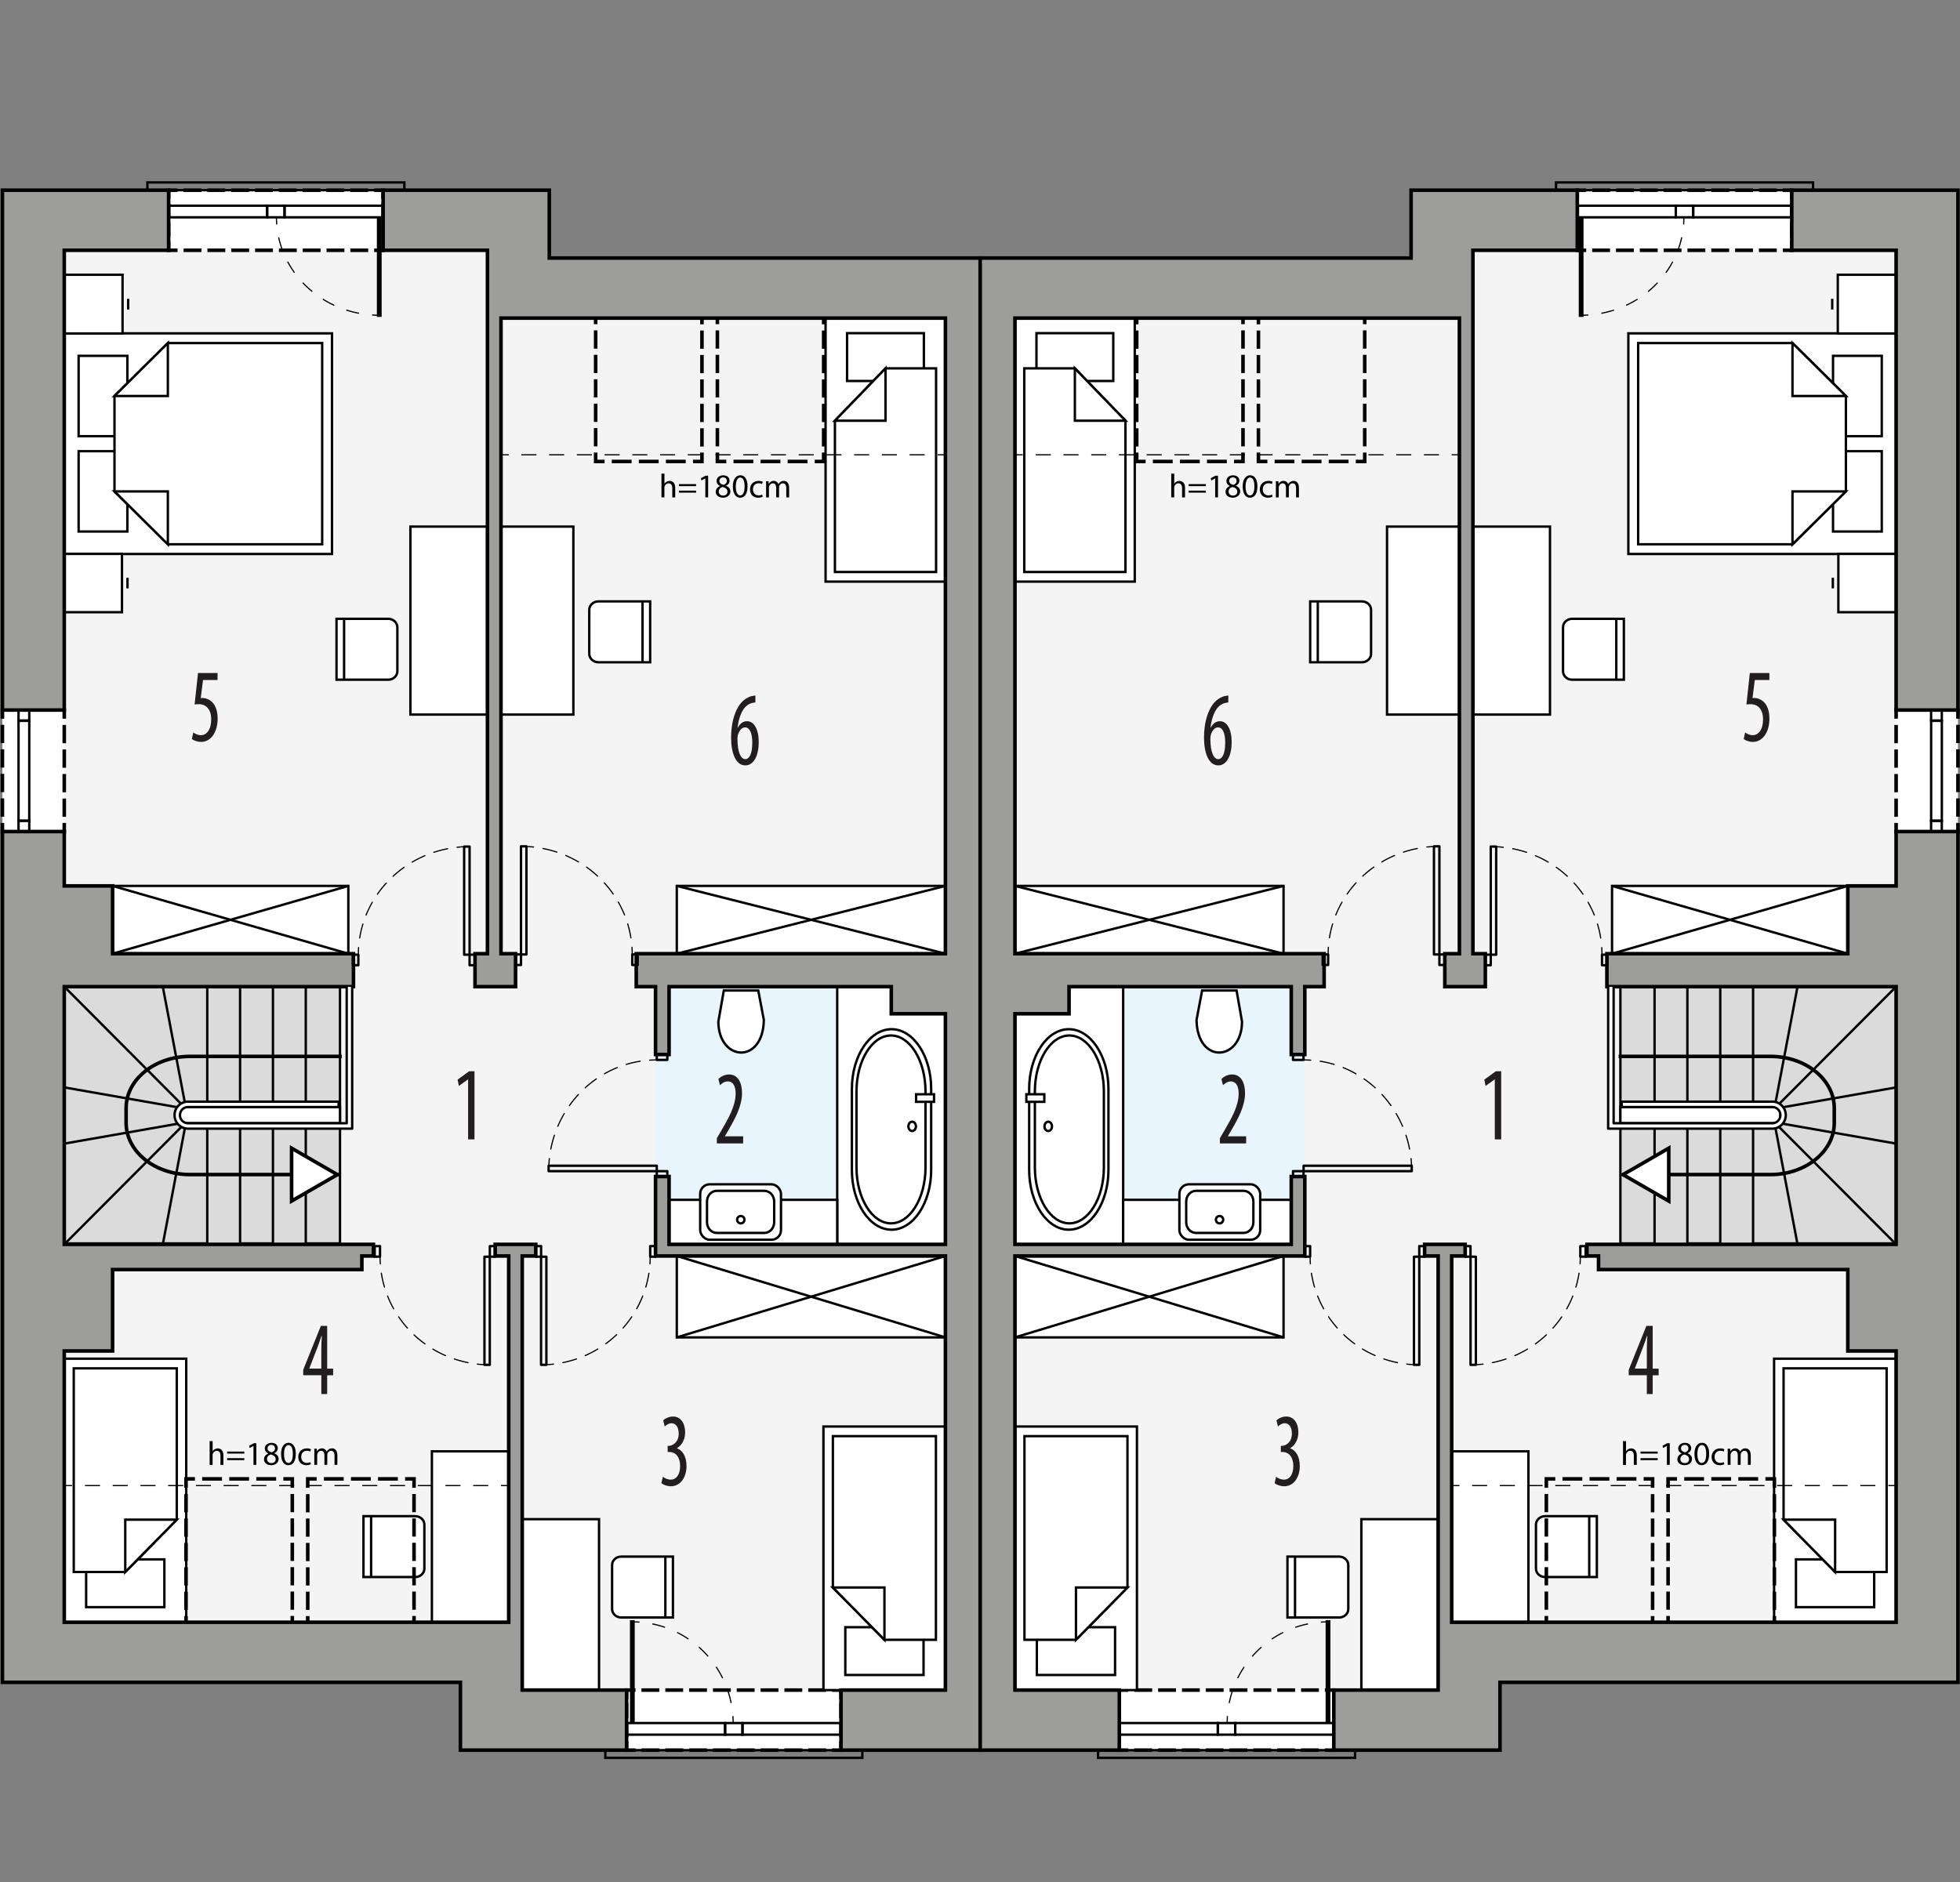 <?xml version="1.0" encoding="UTF-8"?><svg id="a" xmlns="http://www.w3.org/2000/svg" viewBox="0 0 411.38 395.15"><rect x="0" y="0" width="411.38" height="395.15" fill="#808080" stroke="none"/><polygon points="205.71 367.39 96.61 367.39 96.61 353.16 1.49 353.16 1.49 39.91 115.27 39.91 115.27 54.15 205.71 54.15 205.71 367.39" style="fill:#f4f4f4; stroke:#000; stroke-linecap:square; stroke-miterlimit:10; stroke-width:.5px;"/><rect x="35.39" y="39.93" width="45.02" height="12.61" style="fill:#fff; stroke-width:0px;"/><polyline points="80.41 51.04 80.41 52.54 78.91 52.54" style="fill:none; stroke:#000; stroke-linecap:square; stroke-miterlimit:10; stroke-width:.75px;"/><line x1="76.91" y1="52.54" x2="37.89" y2="52.54" style="fill:none; stroke:#000; stroke-dasharray:0 0 3 2; stroke-linecap:square; stroke-miterlimit:10; stroke-width:.75px;"/><polyline points="36.89 52.54 35.39 52.54 35.39 51.04" style="fill:none; stroke:#000; stroke-linecap:square; stroke-miterlimit:10; stroke-width:.75px;"/><line x1="35.39" y1="49.44" x2="35.39" y2="42.23" style="fill:none; stroke:#000; stroke-dasharray:0 0 2.4 1.6; stroke-linecap:square; stroke-miterlimit:10; stroke-width:.75px;"/><polyline points="35.39 41.43 35.39 39.93 36.89 39.93" style="fill:none; stroke:#000; stroke-linecap:square; stroke-miterlimit:10; stroke-width:.75px;"/><line x1="38.89" y1="39.93" x2="77.91" y2="39.93" style="fill:none; stroke:#000; stroke-dasharray:0 0 3 2; stroke-linecap:square; stroke-miterlimit:10; stroke-width:.75px;"/><polyline points="78.91 39.93 80.41 39.93 80.41 41.43" style="fill:none; stroke:#000; stroke-linecap:square; stroke-miterlimit:10; stroke-width:.75px;"/><line x1="80.41" y1="43.03" x2="80.41" y2="50.24" style="fill:none; stroke:#000; stroke-dasharray:0 0 2.4 1.6; stroke-linecap:square; stroke-miterlimit:10; stroke-width:.75px;"/><rect x=".51" y="149" width="12.98" height="25.63" style="fill:#fff; stroke-width:0px;"/><polyline points="13.49 173.13 13.49 174.63 11.99 174.63" style="fill:none; stroke:#000; stroke-linecap:square; stroke-miterlimit:10; stroke-width:.75px;"/><line x1="10.33" y1="174.63" x2="2.84" y2="174.63" style="fill:none; stroke:#000; stroke-dasharray:0 0 2.5 1.66; stroke-linecap:square; stroke-miterlimit:10; stroke-width:.75px;"/><polyline points="2.01 174.63 .51 174.63 .51 173.13" style="fill:none; stroke:#000; stroke-linecap:square; stroke-miterlimit:10; stroke-width:.75px;"/><line x1=".51" y1="171.07" x2=".51" y2="151.53" style="fill:none; stroke:#000; stroke-dasharray:0 0 3.09 2.06; stroke-linecap:square; stroke-miterlimit:10; stroke-width:.75px;"/><polyline points=".51 150.5 .51 149 2.01 149" style="fill:none; stroke:#000; stroke-linecap:square; stroke-miterlimit:10; stroke-width:.75px;"/><line x1="3.67" y1="149" x2="11.16" y2="149" style="fill:none; stroke:#000; stroke-dasharray:0 0 2.5 1.66; stroke-linecap:square; stroke-miterlimit:10; stroke-width:.75px;"/><polyline points="11.99 149 13.49 149 13.49 150.5" style="fill:none; stroke:#000; stroke-linecap:square; stroke-miterlimit:10; stroke-width:.75px;"/><line x1="13.49" y1="152.56" x2="13.49" y2="172.1" style="fill:none; stroke:#000; stroke-dasharray:0 0 3.09 2.06; stroke-linecap:square; stroke-miterlimit:10; stroke-width:.75px;"/><rect x="131.51" y="354.8" width="45.02" height="12.61" style="fill:#fff; stroke-width:0px;"/><polyline points="176.52 365.91 176.52 367.41 175.02 367.41" style="fill:none; stroke:#000; stroke-linecap:square; stroke-miterlimit:10; stroke-width:.75px;"/><line x1="173.02" y1="367.41" x2="134.01" y2="367.41" style="fill:none; stroke:#000; stroke-dasharray:0 0 3 2; stroke-linecap:square; stroke-miterlimit:10; stroke-width:.75px;"/><polyline points="133.01 367.41 131.51 367.41 131.51 365.91" style="fill:none; stroke:#000; stroke-linecap:square; stroke-miterlimit:10; stroke-width:.75px;"/><line x1="131.51" y1="364.31" x2="131.51" y2="357.1" style="fill:none; stroke:#000; stroke-dasharray:0 0 2.4 1.6; stroke-linecap:square; stroke-miterlimit:10; stroke-width:.75px;"/><polyline points="131.51 356.3 131.51 354.8 133.01 354.8" style="fill:none; stroke:#000; stroke-linecap:square; stroke-miterlimit:10; stroke-width:.75px;"/><line x1="135.01" y1="354.8" x2="174.02" y2="354.8" style="fill:none; stroke:#000; stroke-dasharray:0 0 3 2; stroke-linecap:square; stroke-miterlimit:10; stroke-width:.75px;"/><polyline points="175.02 354.8 176.52 354.8 176.52 356.3" style="fill:none; stroke:#000; stroke-linecap:square; stroke-miterlimit:10; stroke-width:.75px;"/><line x1="176.52" y1="357.9" x2="176.52" y2="365.11" style="fill:none; stroke:#000; stroke-dasharray:0 0 2.4 1.6; stroke-linecap:square; stroke-miterlimit:10; stroke-width:.75px;"/><rect x="35.39" y="43.18" width="20.68" height="2.44" style="fill:none; stroke:#000; stroke-linecap:square; stroke-miterlimit:10; stroke-width:.5px;"/><rect x="59.72" y="43.18" width="20.68" height="2.44" style="fill:none; stroke:#000; stroke-linecap:square; stroke-miterlimit:10; stroke-width:.5px;"/><rect x="3.89" y="151.33" width="2.25" height="20.98" style="fill:none; stroke:#000; stroke-linecap:square; stroke-miterlimit:10; stroke-width:.5px;"/><rect x="3.89" y="172.3" width="2.25" height="2.25" style="fill:none; stroke:#000; stroke-linecap:square; stroke-miterlimit:10; stroke-width:.5px;"/><rect x="3.89" y="149" width="2.25" height="2.25" style="fill:none; stroke:#000; stroke-linecap:square; stroke-miterlimit:10; stroke-width:.5px;"/><rect x="131.51" y="361.72" width="20.68" height="2.44" style="fill:none; stroke:#000; stroke-linecap:square; stroke-miterlimit:10; stroke-width:.5px;"/><rect x="155.84" y="361.72" width="20.68" height="2.44" style="fill:none; stroke:#000; stroke-linecap:square; stroke-miterlimit:10; stroke-width:.5px;"/><rect x="30.93" y="38.3" width="53.94" height="1.63" style="fill:none; stroke:#000; stroke-linecap:square; stroke-miterlimit:10; stroke-width:.5px;"/><rect x="127.05" y="367.41" width="53.94" height="1.62" style="fill:none; stroke:#000; stroke-linecap:square; stroke-miterlimit:10; stroke-width:.5px;"/><rect x="13.25" y="207.13" width="58.11" height="53.9" style="fill:#dbdbdb; stroke:#000; stroke-linecap:square; stroke-miterlimit:10; stroke-width:.5px;"/><rect x="57.29" y="207.13" width="6.89" height="25.63" style="fill:#dbdbdb; stroke:#000; stroke-linecap:square; stroke-miterlimit:10; stroke-width:.5px;"/><rect x="43.5" y="207.13" width="6.89" height="25.63" style="fill:#dbdbdb; stroke:#000; stroke-linecap:square; stroke-miterlimit:10; stroke-width:.5px;"/><rect x="43.5" y="235.6" width="6.89" height="25.63" style="fill:#dbdbdb; stroke:#000; stroke-linecap:square; stroke-miterlimit:10; stroke-width:.5px;"/><rect x="57.29" y="235.6" width="6.89" height="25.63" style="fill:#dbdbdb; stroke:#000; stroke-linecap:square; stroke-miterlimit:10; stroke-width:.5px;"/><line x1="39.04" y1="235.6" x2="34.17" y2="261.23" style="fill:none; stroke:#000; stroke-linecap:square; stroke-miterlimit:10; stroke-width:.5px;"/><line x1="13.49" y1="261.23" x2="39.04" y2="235.6" style="fill:none; stroke:#000; stroke-linecap:square; stroke-miterlimit:10; stroke-width:.5px;"/><line x1="13.49" y1="240.08" x2="39.04" y2="235.6" style="fill:none; stroke:#000; stroke-linecap:square; stroke-miterlimit:10; stroke-width:.5px;"/><line x1="13.49" y1="228.28" x2="39.04" y2="232.76" style="fill:none; stroke:#000; stroke-linecap:square; stroke-miterlimit:10; stroke-width:.5px;"/><line x1="13.49" y1="207.13" x2="39.04" y2="232.76" style="fill:none; stroke:#000; stroke-linecap:square; stroke-miterlimit:10; stroke-width:.5px;"/><line x1="34.17" y1="207.13" x2="39.04" y2="232.76" style="fill:none; stroke:#000; stroke-linecap:square; stroke-miterlimit:10; stroke-width:.5px;"/><path d="M71.36,221.77h-31.49c-7.4,0-13.4,4.86-13.4,10.84v3.13c0,5.99,6,10.84,13.4,10.84h30.8" style="fill:none; stroke:#000; stroke-linecap:square; stroke-miterlimit:10; stroke-width:.75px;"/><polygon points="70.81 246.59 66.01 249.36 61.2 252.14 61.2 246.59 61.2 241.04 66.01 243.82 70.81 246.59" style="fill:#fff; stroke:#000; stroke-linecap:square; stroke-miterlimit:10; stroke-width:.75px;"/><rect x="37.77" y="232.4" width="33.59" height="3.4" style="fill:#fff; stroke:#000; stroke-linecap:square; stroke-miterlimit:10; stroke-width:.5px;"/><rect x="137.59" y="207.13" width="60.84" height="54.11" style="fill:#e8f5fc; stroke-width:0px;"/><line x1="79.6" y1="45.61" x2="79.6" y2="66.53" style="fill:none; stroke:#000; stroke-miterlimit:22.93;"/><path d="M58.02,45.62c0,.5.02,1,.06,1.5" style="fill:none; stroke:#000; stroke-miterlimit:22.93; stroke-width:.25px;"/><path d="M58.48,49.82c1.85,8.47,9.16,15.02,18.25,16.17" style="fill:none; stroke:#000; stroke-dasharray:0 0 2.73 2.73; stroke-miterlimit:22.93; stroke-width:.25px;"/><path d="M78.1,66.13c.5.03,1,.05,1.5.05" style="fill:none; stroke:#000; stroke-miterlimit:22.93; stroke-width:.25px;"/><line x1="132.72" y1="361.76" x2="132.72" y2="340.12" style="fill:none; stroke:#000; stroke-miterlimit:22.93;"/><path d="M153.88,361.75c0-.5-.02-1-.05-1.5" style="fill:none; stroke:#000; stroke-miterlimit:22.93; stroke-width:.25px;"/><path d="M153.46,357.52c-1.77-8.8-8.93-15.62-17.87-16.84" style="fill:none; stroke:#000; stroke-dasharray:0 0 2.76 2.76; stroke-miterlimit:22.93; stroke-width:.25px;"/><path d="M134.22,340.53c-.5-.03-1-.05-1.5-.05" style="fill:none; stroke:#000; stroke-miterlimit:22.93; stroke-width:.25px;"/><rect x="23.63" y="185.98" width="49.48" height="14.24" style="fill:#fff; stroke:#000; stroke-miterlimit:22.93; stroke-width:.5px;"/><line x1="23.63" y1="185.98" x2="73.11" y2="200.21" style="fill:#fff; stroke:#000; stroke-miterlimit:22.93; stroke-width:.5px;"/><line x1="73.11" y1="185.98" x2="23.63" y2="200.21" style="fill:#fff; stroke:#000; stroke-miterlimit:22.93; stroke-width:.5px;"/><rect x="142.05" y="185.98" width="56.37" height="14.24" style="fill:#fff; stroke:#000; stroke-miterlimit:22.93; stroke-width:.5px;"/><line x1="142.05" y1="185.98" x2="198.43" y2="200.21" style="fill:#fff; stroke:#000; stroke-miterlimit:22.93; stroke-width:.5px;"/><line x1="198.43" y1="185.98" x2="142.05" y2="200.21" style="fill:#fff; stroke:#000; stroke-miterlimit:22.93; stroke-width:.5px;"/><rect x="142.05" y="263.67" width="56.37" height="17.09" style="fill:#fff; stroke:#000; stroke-miterlimit:22.93; stroke-width:.5px;"/><line x1="142.05" y1="263.67" x2="198.43" y2="280.76" style="fill:#fff; stroke:#000; stroke-miterlimit:22.93; stroke-width:.5px;"/><line x1="198.43" y1="263.67" x2="142.05" y2="280.76" style="fill:#fff; stroke:#000; stroke-miterlimit:22.93; stroke-width:.5px;"/><rect x="13.49" y="285.23" width="25.6" height="55.33" style="fill:#fff; stroke:#000; stroke-miterlimit:22.93; stroke-width:.5px;"/><rect x="18.08" y="327.36" width="16.42" height="10.03" style="fill:#fff; stroke:#000; stroke-miterlimit:22.93; stroke-width:.5px;"/><polygon points="37.1 319.02 26.29 330.01 15.48 330.01 15.48 287.26 37.1 287.26 37.1 319.02" style="fill:#fff; fill-rule:evenodd; stroke:#000; stroke-miterlimit:22.93; stroke-width:.5px;"/><polygon points="37.11 319.02 26.29 319.02 26.29 330.01 37.11 319.02" style="fill:#fff; fill-rule:evenodd; stroke:#000; stroke-miterlimit:22.93; stroke-width:.5px;"/><rect x="172.83" y="299.47" width="25.6" height="55.33" style="fill:#fff; stroke:#000; stroke-miterlimit:22.93; stroke-width:.5px;"/><rect x="177.42" y="341.6" width="16.42" height="10.03" style="fill:#fff; stroke:#000; stroke-miterlimit:22.93; stroke-width:.5px;"/><polygon points="174.81 333.26 185.63 344.24 196.44 344.24 196.44 301.49 174.81 301.49 174.81 333.26" style="fill:#fff; fill-rule:evenodd; stroke:#000; stroke-miterlimit:22.93; stroke-width:.5px;"/><polygon points="174.81 333.26 185.63 333.26 185.63 344.24 174.81 333.26" style="fill:#fff; fill-rule:evenodd; stroke:#000; stroke-miterlimit:22.93; stroke-width:.5px;"/><rect x="173.28" y="66.78" width="25.14" height="55.32" style="fill:#fff; stroke:#000; stroke-miterlimit:22.93; stroke-width:.5px;"/><rect x="177.79" y="69.94" width="16.12" height="10.04" style="fill:#fff; stroke:#000; stroke-miterlimit:22.93; stroke-width:.5px;"/><polygon points="175.24 88.32 185.86 77.33 196.47 77.33 196.47 120.08 175.24 120.08 175.24 88.32" style="fill:#fff; fill-rule:evenodd; stroke:#000; stroke-miterlimit:22.93; stroke-width:.5px;"/><polygon points="175.23 88.32 185.86 88.32 185.86 77.33 175.23 88.32" style="fill:#fff; fill-rule:evenodd; stroke:#000; stroke-miterlimit:22.93; stroke-width:.5px;"/><path d="M123.68,137.26v-9.24c0-.97.86-1.77,1.92-1.77h10.86v12.78h-10.86c-1.05,0-1.92-.8-1.92-1.77Z" style="fill:#fff; fill-rule:evenodd; stroke:#000; stroke-miterlimit:22.93; stroke-width:.5px;"/><line x1="134.86" y1="139.2" x2="134.86" y2="126.41" style="fill:#fff; stroke:#000; stroke-miterlimit:22.93; stroke-width:.5px;"/><rect x="105.15" y="110.55" width="15.19" height="39.46" style="fill:#fff; stroke:#000; stroke-miterlimit:22.93; stroke-width:.5px;"/><path d="M83.4,131.68v9.24c0,.97-.86,1.77-1.91,1.77h-10.86v-12.78h10.86c1.05,0,1.91.8,1.91,1.77Z" style="fill:#fff; fill-rule:evenodd; stroke:#000; stroke-miterlimit:22.93; stroke-width:.5px;"/><line x1="72.22" y1="129.75" x2="72.22" y2="142.53" style="fill:#fff; stroke:#000; stroke-miterlimit:22.93; stroke-width:.5px;"/><rect x="86.14" y="110.55" width="16.12" height="39.46" style="fill:#fff; stroke:#000; stroke-miterlimit:22.93; stroke-width:.5px;"/><path d="M89.07,320.06v9.24c0,.97-.86,1.77-1.92,1.77h-10.86v-12.78h10.86c1.05,0,1.92.8,1.92,1.77Z" style="fill:#fff; fill-rule:evenodd; stroke:#000; stroke-miterlimit:22.93; stroke-width:.5px;"/><line x1="77.89" y1="318.12" x2="77.89" y2="330.9" style="fill:#fff; stroke:#000; stroke-miterlimit:22.93; stroke-width:.5px;"/><rect x="90.65" y="304.68" width="16.11" height="35.88" style="fill:#fff; stroke:#000; stroke-miterlimit:22.93; stroke-width:.5px;"/><path d="M128.47,337.79v-9.24c0-.97.86-1.77,1.91-1.77h10.86v12.78h-10.86c-1.05,0-1.91-.8-1.91-1.77Z" style="fill:#fff; fill-rule:evenodd; stroke:#000; stroke-miterlimit:22.93; stroke-width:.5px;"/><line x1="139.65" y1="339.73" x2="139.65" y2="326.95" style="fill:#fff; stroke:#000; stroke-miterlimit:22.93; stroke-width:.5px;"/><rect x="109.61" y="318.92" width="16.12" height="35.88" style="fill:#fff; stroke:#000; stroke-miterlimit:22.93; stroke-width:.5px;"/><polygon points="13.27 69.98 13.27 90 13.27 96.29 13.27 116.3 69.68 116.3 69.68 96.29 69.68 90 69.68 69.98 13.27 69.98" style="fill:#fff; fill-rule:evenodd; stroke:#000; stroke-miterlimit:22.93; stroke-width:.5px;"/><rect x="16.5" y="94.72" width="10.23" height="16.86" style="fill:#fff; stroke:#000; stroke-miterlimit:22.93; stroke-width:.5px;"/><rect x="16.5" y="74.7" width="10.23" height="16.87" style="fill:#fff; stroke:#000; stroke-miterlimit:22.93; stroke-width:.5px;"/><polygon points="35.23 114.26 24.03 103.16 24.03 92.04 24.03 92.04 24.03 83.13 35.23 72.02 67.62 72.02 67.62 92.04 67.62 94.24 67.62 114.26 35.23 114.26" style="fill:#fff; fill-rule:evenodd; stroke:#000; stroke-miterlimit:22.93; stroke-width:.5px;"/><polygon points="35.23 114.27 35.23 103.16 24.03 103.16 35.23 114.27" style="fill:#fff; fill-rule:evenodd; stroke:#000; stroke-miterlimit:22.93; stroke-width:.5px;"/><polygon points="35.23 72.02 35.23 83.13 24.03 83.13 35.23 72.02" style="fill:#fff; fill-rule:evenodd; stroke:#000; stroke-miterlimit:22.93; stroke-width:.5px;"/><rect x="13.29" y="57.68" width="12.43" height="12.33" style="fill:#fff; stroke:#000; stroke-miterlimit:22.93; stroke-width:.5px;"/><line x1="26.9" y1="64.97" x2="26.9" y2="62.73" style="fill:#fff; stroke:#000; stroke-miterlimit:22.93; stroke-width:.5px;"/><rect x="13.26" y="116.28" width="12.34" height="12.24" style="fill:#fff; stroke:#000; stroke-miterlimit:22.93; stroke-width:.5px;"/><line x1="26.76" y1="123.52" x2="26.76" y2="121.29" style="fill:#fff; stroke:#000; stroke-miterlimit:22.93; stroke-width:.5px;"/><path d="M192.24,233.54c0-.62-.36-1.12-.79-1.12s-.79.5-.79,1.12.36,1.11.79,1.11.79-.5.79-1.11Z" style="fill:#fff; fill-rule:evenodd; stroke:#000; stroke-miterlimit:22.93; stroke-width:.5px;"/><rect x="192.27" y="225.91" width="3.77" height="1.8" style="fill:#fff; stroke:#000; stroke-miterlimit:22.93; stroke-width:.5px;"/><rect x="175.72" y="207.21" width="22.71" height="54.03" style="fill:#fff; stroke:#000; stroke-miterlimit:22.93; stroke-width:.5px;"/><path d="M178.8,245.63v-17.05c0-6.89,3.75-12.52,8.32-12.52h0c4.58,0,8.32,5.63,8.32,12.52v17.05c0,6.89-3.75,12.52-8.32,12.52h0c-4.58,0-8.32-5.63-8.32-12.52Z" style="fill:#fff; fill-rule:evenodd; stroke:#000; stroke-miterlimit:22.93; stroke-width:.5px;"/><path d="M179.77,245.09v-15.98c0-6.45,3.26-11.73,7.24-11.73h0c3.98,0,7.24,5.28,7.24,11.73v15.98c0,6.45-3.26,11.73-7.24,11.73h0c-3.98,0-7.24-5.28-7.24-11.73Z" style="fill:#fff; fill-rule:evenodd; stroke:#000; stroke-miterlimit:22.93; stroke-width:.5px;"/><path d="M192.24,236.46c0-.54-.36-.98-.79-.98s-.79.44-.79.98.36.98.79.98.79-.44.79-.98Z" style="fill:#fff; fill-rule:evenodd; stroke:#000; stroke-miterlimit:22.93; stroke-width:.5px;"/><rect x="192.27" y="229.72" width="3.77" height="1.59" style="fill:#fff; stroke:#000; stroke-miterlimit:22.93; stroke-width:.5px;"/><path d="M160.32,214.11l-1.17-6.17h-7.23l-1.15,6.56c.09,8.36,9.4,9,9.55-.39Z" style="fill:#fff; fill-rule:evenodd; stroke:#000; stroke-miterlimit:22.93; stroke-width:.5px;"/><rect x="140.43" y="251.88" width="35.29" height="9.36" style="fill:#fff; stroke:#000; stroke-miterlimit:22.93; stroke-width:.5px;"/><rect x="146.96" y="248.62" width="16.96" height="11.64" rx="2" ry="2" style="fill:#fff; stroke:#000; stroke-miterlimit:22.93; stroke-width:.5px;"/><path d="M162.49,252.23c0-1.24-.93-2.24-2.07-2.24h-9.96c-1.14,0-2.07,1-2.07,2.24v4.36c0,1.23.93,2.24,2.07,2.24h9.96c1.14,0,2.07-1,2.07-2.24v-4.36Z" style="fill:#fff; fill-rule:evenodd; stroke:#000; stroke-miterlimit:22.93; stroke-width:.5px;"/><path d="M156.25,256.05c0-.43-.35-.77-.77-.77s-.77.35-.77.77.35.78.77.78.77-.35.77-.78Z" style="fill:#fff; fill-rule:evenodd; stroke:#000; stroke-miterlimit:22.93; stroke-width:.5px;"/><rect x="56.07" y="43.18" width="3.65" height="2.44" style="fill:none; stroke:#000; stroke-linecap:square; stroke-miterlimit:10; stroke-width:.5px;"/><rect x="152.19" y="361.72" width="3.65" height="2.44" style="fill:none; stroke:#000; stroke-linecap:square; stroke-miterlimit:10; stroke-width:.5px;"/><path d="M139.13,310.03c.35.26.97.59,1.65.59,1.18,0,1.97-1.08,1.97-2.86,0-1.87-.93-2.95-2.3-2.95h-.32v-1.28h.26c.81-.02,2.06-.79,2.06-2.55,0-1.43-.62-2.2-1.51-2.2-.56,0-1.06.35-1.43.68l-.3-1.28c.42-.42,1.2-.81,2.06-.81,1.62,0,2.53,1.45,2.53,3.3,0,1.43-.6,2.68-1.71,3.34v.04c1.02.35,2,1.5,2,3.74s-1.2,4.22-3.27,4.22c-.74,0-1.55-.26-2-.66l.3-1.34Z" style="fill:#221e20; stroke-width:0px;"/><path d="M158.55,147.46c-.23.02-.48.07-.81.15-1.9.57-2.66,2.95-2.94,5.15h.05c.44-.81,1.07-1.36,1.94-1.36,1.46,0,2.46,1.67,2.46,4.4s-.99,4.88-2.81,4.88c-1.99,0-2.99-2.53-2.99-5.81,0-2.77.58-4.93,1.48-6.45.69-1.21,1.78-2,2.76-2.27.37-.09.67-.11.86-.13v1.43ZM157.9,155.93c0-2.16-.6-3.23-1.53-3.23-.56,0-1.14.48-1.48,1.54-.05.15-.11.44-.11.86.02,2.93.74,4.27,1.65,4.27.77,0,1.46-.95,1.46-3.43Z" style="fill:#221e20; stroke-width:0px;"/><path d="M45.69,142.76h-3.08l-.48,3.81c.14-.04.26-.04.42-.04.62,0,1.57.33,2.18,1.08.6.75.95,1.8.95,3.26,0,2.84-1.42,4.88-3.47,4.88-.69,0-1.48-.24-1.94-.62l.3-1.36c.35.26.97.57,1.6.57,1.16,0,2.16-1.12,2.16-3.3s-1.11-3.21-2.59-3.21c-.42,0-.69.02-.9.07l.72-6.62h4.1v1.5Z" style="fill:#221e20; stroke-width:0px;"/><path d="M98.25,226.61h-.04l-1.9,1.36-.26-1.32,2.41-1.76h1.13v14.3h-1.34v-12.59Z" style="fill:#221e20; stroke-width:0px;"/><path d="M67.44,292.64v-3.94h-3.8v-1.14l3.71-9.22h1.32v8.98h1.25v1.39h-1.25v3.94h-1.23ZM67.44,287.32v-4.05c0-.99.05-1.87.11-2.82h-.07c-.39,1.14-.63,1.83-.97,2.71l-1.58,4.11v.04h2.52Z" style="fill:#221e20; stroke-width:0px;"/><path d="M150.46,240.04v-1.1l.97-1.65c1.35-2.35,2.97-5.04,2.97-7.72,0-1.58-.56-2.55-1.64-2.55-.83,0-1.35.55-1.65.79l-.33-1.28c.4-.42,1.2-.97,2.23-.97,1.9,0,2.73,1.76,2.73,3.92,0,2.68-1.41,5.28-2.81,7.7l-.77,1.32v.04h3.82v1.5h-5.51Z" style="fill:#221e20; stroke-width:0px;"/><polyline points="147.33 95.38 147.33 96.88 145.83 96.88" style="fill:none; stroke:#000; stroke-linecap:square; stroke-miterlimit:10; stroke-width:.75px;"/><line x1="143.55" y1="96.88" x2="127.65" y2="96.88" style="fill:none; stroke:#000; stroke-dasharray:0 0 3.41 2.27; stroke-linecap:square; stroke-miterlimit:10; stroke-width:.75px;"/><polyline points="126.52 96.88 125.02 96.88 125.02 95.38" style="fill:none; stroke:#000; stroke-linecap:square; stroke-miterlimit:10; stroke-width:.75px;"/><line x1="125.02" y1="93.33" x2="125.02" y2="63.61" style="fill:none; stroke:#000; stroke-dasharray:0 0 3.08 2.05; stroke-linecap:square; stroke-miterlimit:10; stroke-width:.75px;"/><polyline points="125.02 62.58 125.02 61.08 126.52 61.08" style="fill:none; stroke:#000; stroke-linecap:square; stroke-miterlimit:10; stroke-width:.75px;"/><line x1="128.79" y1="61.08" x2="144.69" y2="61.08" style="fill:none; stroke:#000; stroke-dasharray:0 0 3.41 2.27; stroke-linecap:square; stroke-miterlimit:10; stroke-width:.75px;"/><polyline points="145.83 61.08 147.33 61.08 147.33 62.58" style="fill:none; stroke:#000; stroke-linecap:square; stroke-miterlimit:10; stroke-width:.75px;"/><line x1="147.33" y1="64.63" x2="147.33" y2="94.36" style="fill:none; stroke:#000; stroke-dasharray:0 0 3.08 2.05; stroke-linecap:square; stroke-miterlimit:10; stroke-width:.75px;"/><polyline points="172.88 95.38 172.88 96.88 171.38 96.88" style="fill:none; stroke:#000; stroke-linecap:square; stroke-miterlimit:10; stroke-width:.75px;"/><line x1="169.1" y1="96.88" x2="153.2" y2="96.88" style="fill:none; stroke:#000; stroke-dasharray:0 0 3.41 2.27; stroke-linecap:square; stroke-miterlimit:10; stroke-width:.75px;"/><polyline points="152.07 96.88 150.57 96.88 150.57 95.38" style="fill:none; stroke:#000; stroke-linecap:square; stroke-miterlimit:10; stroke-width:.75px;"/><line x1="150.57" y1="93.33" x2="150.57" y2="63.61" style="fill:none; stroke:#000; stroke-dasharray:0 0 3.08 2.05; stroke-linecap:square; stroke-miterlimit:10; stroke-width:.75px;"/><polyline points="150.57 62.58 150.57 61.08 152.07 61.08" style="fill:none; stroke:#000; stroke-linecap:square; stroke-miterlimit:10; stroke-width:.75px;"/><line x1="154.34" y1="61.08" x2="170.24" y2="61.08" style="fill:none; stroke:#000; stroke-dasharray:0 0 3.41 2.27; stroke-linecap:square; stroke-miterlimit:10; stroke-width:.75px;"/><polyline points="171.38 61.08 172.88 61.08 172.88 62.58" style="fill:none; stroke:#000; stroke-linecap:square; stroke-miterlimit:10; stroke-width:.75px;"/><line x1="172.88" y1="64.63" x2="172.88" y2="94.36" style="fill:none; stroke:#000; stroke-dasharray:0 0 3.08 2.05; stroke-linecap:square; stroke-miterlimit:10; stroke-width:.75px;"/><line x1="105.15" y1="95.48" x2="106.65" y2="95.48" style="fill:none; stroke:#000; stroke-linecap:square; stroke-miterlimit:10; stroke-width:.25px;"/><line x1="109.56" y1="95.48" x2="195.47" y2="95.48" style="fill:none; stroke:#000; stroke-dasharray:0 0 2.91 2.91; stroke-linecap:square; stroke-miterlimit:10; stroke-width:.25px;"/><line x1="196.93" y1="95.48" x2="198.43" y2="95.48" style="fill:none; stroke:#000; stroke-linecap:square; stroke-miterlimit:10; stroke-width:.25px;"/><polyline points="64.59 311.96 64.59 310.46 66.09 310.46" style="fill:none; stroke:#000; stroke-linecap:square; stroke-miterlimit:10; stroke-width:.75px;"/><line x1="68.36" y1="310.46" x2="84.26" y2="310.46" style="fill:none; stroke:#000; stroke-dasharray:0 0 3.41 2.27; stroke-linecap:square; stroke-miterlimit:10; stroke-width:.75px;"/><polyline points="85.4 310.46 86.9 310.46 86.9 311.96" style="fill:none; stroke:#000; stroke-linecap:square; stroke-miterlimit:10; stroke-width:.75px;"/><line x1="86.9" y1="314.01" x2="86.9" y2="343.73" style="fill:none; stroke:#000; stroke-dasharray:0 0 3.07 2.05; stroke-linecap:square; stroke-miterlimit:10; stroke-width:.75px;"/><polyline points="86.9 344.76 86.9 346.26 85.4 346.26" style="fill:none; stroke:#000; stroke-linecap:square; stroke-miterlimit:10; stroke-width:.75px;"/><line x1="83.12" y1="346.26" x2="67.23" y2="346.26" style="fill:none; stroke:#000; stroke-dasharray:0 0 3.41 2.27; stroke-linecap:square; stroke-miterlimit:10; stroke-width:.75px;"/><polyline points="66.09 346.26 64.59 346.26 64.59 344.76" style="fill:none; stroke:#000; stroke-linecap:square; stroke-miterlimit:10; stroke-width:.75px;"/><line x1="64.59" y1="342.71" x2="64.59" y2="312.98" style="fill:none; stroke:#000; stroke-dasharray:0 0 3.07 2.05; stroke-linecap:square; stroke-miterlimit:10; stroke-width:.75px;"/><polyline points="39.04 311.96 39.04 310.46 40.54 310.46" style="fill:none; stroke:#000; stroke-linecap:square; stroke-miterlimit:10; stroke-width:.75px;"/><line x1="42.81" y1="310.46" x2="58.71" y2="310.46" style="fill:none; stroke:#000; stroke-dasharray:0 0 3.41 2.27; stroke-linecap:square; stroke-miterlimit:10; stroke-width:.75px;"/><polyline points="59.85 310.46 61.35 310.46 61.35 311.96" style="fill:none; stroke:#000; stroke-linecap:square; stroke-miterlimit:10; stroke-width:.75px;"/><line x1="61.35" y1="314.01" x2="61.35" y2="343.73" style="fill:none; stroke:#000; stroke-dasharray:0 0 3.07 2.05; stroke-linecap:square; stroke-miterlimit:10; stroke-width:.75px;"/><polyline points="61.35 344.76 61.35 346.26 59.85 346.26" style="fill:none; stroke:#000; stroke-linecap:square; stroke-miterlimit:10; stroke-width:.75px;"/><line x1="57.57" y1="346.26" x2="41.68" y2="346.26" style="fill:none; stroke:#000; stroke-dasharray:0 0 3.41 2.27; stroke-linecap:square; stroke-miterlimit:10; stroke-width:.75px;"/><polyline points="40.54 346.26 39.04 346.26 39.04 344.76" style="fill:none; stroke:#000; stroke-linecap:square; stroke-miterlimit:10; stroke-width:.75px;"/><line x1="39.04" y1="342.71" x2="39.04" y2="312.98" style="fill:none; stroke:#000; stroke-dasharray:0 0 3.07 2.05; stroke-linecap:square; stroke-miterlimit:10; stroke-width:.75px;"/><line x1="106.77" y1="311.87" x2="105.27" y2="311.87" style="fill:none; stroke:#000; stroke-linecap:square; stroke-miterlimit:10; stroke-width:.25px;"/><line x1="102.35" y1="311.87" x2="16.45" y2="311.87" style="fill:none; stroke:#000; stroke-dasharray:0 0 2.91 2.91; stroke-linecap:square; stroke-miterlimit:10; stroke-width:.25px;"/><line x1="14.99" y1="311.87" x2="13.49" y2="311.87" style="fill:none; stroke:#000; stroke-linecap:square; stroke-miterlimit:10; stroke-width:.25px;"/><path d="M44.01,302.54h.62v2.12h.01c.1-.18.25-.33.44-.43.18-.1.4-.17.63-.17.46,0,1.18.28,1.18,1.45v2.02h-.62v-1.95c0-.55-.2-1.01-.78-1.01-.4,0-.71.28-.83.62-.03.08-.04.18-.04.29v2.04h-.62v-4.97Z" style="fill:#010000; stroke-width:0px;"/><path d="M47.67,305.15v-.42h3.61v.42h-3.61ZM47.67,306.53v-.42h3.61v.42h-3.61Z" style="fill:#010000; stroke-width:0px;"/><path d="M53.21,303.54h-.01l-.79.43-.12-.47.99-.53h.52v4.55h-.6v-3.98Z" style="fill:#010000; stroke-width:0px;"/><path d="M55.41,306.36c0-.57.34-.98.9-1.22v-.02c-.51-.24-.73-.63-.73-1.02,0-.72.61-1.21,1.41-1.21.88,0,1.32.55,1.32,1.12,0,.39-.19.8-.75,1.06v.02c.57.22.92.62.92,1.18,0,.79-.68,1.32-1.55,1.32-.95,0-1.53-.57-1.53-1.23ZM57.86,306.33c0-.55-.39-.82-1-.99-.53.15-.82.5-.82.94-.02.46.33.87.91.87s.91-.34.91-.81ZM56.16,304.05c0,.46.34.7.87.84.39-.13.69-.41.69-.83,0-.36-.22-.74-.77-.74-.51,0-.79.34-.79.73Z" style="fill:#010000; stroke-width:0px;"/><path d="M62.08,305.19c0,1.55-.57,2.4-1.58,2.4-.89,0-1.49-.83-1.51-2.34,0-1.53.66-2.37,1.58-2.37s1.51.85,1.51,2.3ZM59.61,305.26c0,1.18.36,1.86.92,1.86.63,0,.93-.74.93-1.9s-.29-1.86-.92-1.86c-.54,0-.93.66-.93,1.9Z" style="fill:#010000; stroke-width:0px;"/><path d="M65.26,307.39c-.16.08-.52.2-.97.2-1.02,0-1.69-.69-1.69-1.73s.71-1.8,1.82-1.8c.36,0,.69.09.85.18l-.14.48c-.15-.08-.38-.16-.71-.16-.78,0-1.2.57-1.2,1.28,0,.78.5,1.27,1.18,1.27.35,0,.58-.09.76-.17l.1.46Z" style="fill:#010000; stroke-width:0px;"/><path d="M65.98,305.04c0-.35,0-.64-.03-.92h.54l.03.55h.02c.19-.32.5-.62,1.06-.62.46,0,.81.28.96.68h.01c.1-.19.24-.34.38-.44.2-.15.43-.24.75-.24.45,0,1.11.29,1.11,1.47v2h-.6v-1.92c0-.65-.24-1.04-.74-1.04-.35,0-.62.26-.73.56-.03.08-.05.2-.05.31v2.09h-.6v-2.03c0-.54-.24-.93-.71-.93-.39,0-.67.31-.76.62-.04.09-.05.2-.05.3v2.04h-.6v-2.47Z" style="fill:#010000; stroke-width:0px;"/><path d="M138.84,99.43h.62v2.12h.01c.1-.18.25-.33.44-.43.18-.1.4-.17.63-.17.46,0,1.18.28,1.18,1.45v2.02h-.62v-1.95c0-.55-.2-1.01-.78-1.01-.4,0-.71.28-.83.62-.03.08-.04.18-.04.29v2.04h-.62v-4.97Z" style="fill:#010000; stroke-width:0px;"/><path d="M142.49,102.05v-.42h3.61v.42h-3.61ZM142.49,103.42v-.42h3.61v.42h-3.61Z" style="fill:#010000; stroke-width:0px;"/><path d="M148.03,100.43h-.01l-.79.43-.12-.47,1-.53h.52v4.55h-.59v-3.98Z" style="fill:#010000; stroke-width:0px;"/><path d="M150.23,103.25c0-.57.34-.98.9-1.22v-.02c-.51-.24-.73-.63-.73-1.02,0-.72.61-1.21,1.41-1.21.88,0,1.32.55,1.32,1.12,0,.39-.19.8-.75,1.06v.02c.57.22.92.62.92,1.18,0,.79-.68,1.32-1.55,1.32-.95,0-1.53-.57-1.53-1.23ZM152.68,103.22c0-.55-.39-.82-1-.99-.53.15-.82.5-.82.94-.02.46.33.87.91.87s.91-.34.91-.81ZM150.99,100.95c0,.46.34.7.87.84.39-.13.69-.41.69-.83,0-.36-.22-.74-.77-.74-.51,0-.79.34-.79.73Z" style="fill:#010000; stroke-width:0px;"/><path d="M156.9,102.08c0,1.55-.57,2.4-1.58,2.4-.89,0-1.49-.83-1.51-2.34,0-1.53.66-2.37,1.58-2.37s1.51.85,1.51,2.3ZM154.43,102.15c0,1.18.36,1.86.92,1.86.63,0,.93-.74.93-1.9s-.29-1.86-.92-1.86c-.54,0-.93.66-.93,1.9Z" style="fill:#010000; stroke-width:0px;"/><path d="M160.08,104.28c-.16.08-.52.2-.97.2-1.02,0-1.69-.69-1.69-1.73s.71-1.8,1.82-1.8c.36,0,.69.09.85.18l-.14.48c-.15-.08-.38-.16-.71-.16-.78,0-1.2.57-1.2,1.28,0,.78.5,1.27,1.18,1.27.35,0,.58-.09.76-.17l.1.46Z" style="fill:#010000; stroke-width:0px;"/><path d="M160.8,101.94c0-.35,0-.64-.03-.92h.54l.03.55h.02c.19-.32.5-.62,1.06-.62.46,0,.81.28.96.68h.01c.11-.19.24-.34.38-.44.2-.15.43-.24.75-.24.45,0,1.11.29,1.11,1.47v2h-.6v-1.92c0-.65-.24-1.04-.74-1.04-.35,0-.62.26-.73.56-.03.08-.05.2-.05.31v2.09h-.6v-2.03c0-.54-.24-.93-.71-.93-.38,0-.67.31-.76.62-.04.09-.05.2-.05.3v2.04h-.6v-2.47Z" style="fill:#010000; stroke-width:0px;"/><polygon points="13.49 52.54 35.39 52.54 35.39 39.93 .51 39.93 .51 149.06 13.49 149.06 13.49 52.54" style="fill:#9d9d9c; stroke:#000; stroke-linecap:square; stroke-miterlimit:10; stroke-width:.75px;"/><polygon points="109.61 263.67 112.45 263.67 112.45 261.23 103.93 261.23 103.93 263.67 106.77 263.67 106.77 340.56 13.49 340.56 13.49 283.61 23.63 283.61 23.63 266.52 75.95 266.52 75.95 263.67 78.38 263.67 78.38 261.23 13.49 261.23 13.49 207.13 74.19 207.13 74.19 200.21 23.63 200.21 23.63 185.98 13.49 185.98 13.49 174.57 .51 174.57 .51 353.17 96.63 353.17 96.63 367.41 131.51 367.41 131.51 354.8 109.61 354.8 109.61 263.67" style="fill:#9d9d9c; stroke:#000; stroke-linecap:square; stroke-miterlimit:10; stroke-width:.75px;"/><polygon points="205.73 54.17 115.29 54.17 115.29 39.93 80.41 39.93 80.41 52.54 102.31 52.54 102.31 200.21 99.7 200.21 99.7 207.13 108.21 207.13 108.21 200.21 105.15 200.21 105.15 66.78 198.43 66.78 198.43 200.21 133.54 200.21 133.54 207.13 137.59 207.13 137.59 221.37 140.43 221.37 140.43 207.13 187.07 207.13 187.07 212.82 198.43 212.82 198.43 261.23 140.43 261.23 140.43 246.99 137.59 246.99 137.59 263.67 198.43 263.67 198.43 354.8 176.52 354.8 176.52 367.41 205.73 367.41 205.73 54.17" style="fill:#9d9d9c; stroke:#000; stroke-linecap:square; stroke-miterlimit:10; stroke-width:.75px;"/><path d="M72.77,207.17v28.63h-33.17c-.09,0-.18,0-.27,0-.94-.08-1.64-.9-1.56-1.84s.9-1.64,1.84-1.56h31.46v-1.13h-31.46c-1.57-.08-2.9,1.13-2.97,2.7s1.13,2.9,2.7,2.97c.09,0,.18,0,.28,0h34.3s0-29.76,0-29.76" style="fill:#fff; stroke:#000; stroke-linecap:round; stroke-linejoin:round; stroke-width:.5px;"/><rect x="112.45" y="261.6" width="1.12" height="2.21" style="fill:none; stroke:#000; stroke-linecap:round; stroke-linejoin:round; stroke-width:.5px;"/><rect x="136.47" y="261.6" width="1.12" height="2.21" style="fill:none; stroke:#000; stroke-linecap:round; stroke-linejoin:round; stroke-width:.5px;"/><rect x="113.56" y="263.82" width="1.12" height="22.7" style="fill:none; stroke:#000; stroke-linecap:round; stroke-linejoin:round; stroke-width:.5px;"/><path d="M114.68,286.49c.5-.02,1-.06,1.5-.12" style="fill:none; stroke:#000; stroke-linecap:round; stroke-linejoin:round; stroke-width:.25px;"/><path d="M118.13,286.06c9.7-1.95,17.12-9.93,18.2-19.76" style="fill:none; stroke:#000; stroke-dasharray:0 0 2.97 1.98; stroke-linecap:round; stroke-linejoin:round; stroke-width:.25px;"/><path d="M136.42,265.32c.03-.5.05-1,.05-1.5" style="fill:none; stroke:#000; stroke-linecap:round; stroke-linejoin:round; stroke-width:.25px;"/><rect x="102.81" y="261.6" width="1.12" height="2.21" style="fill:none; stroke:#000; stroke-linecap:round; stroke-linejoin:round; stroke-width:.5px;"/><rect x="78.64" y="261.6" width="1.12" height="2.21" style="fill:none; stroke:#000; stroke-linecap:round; stroke-linejoin:round; stroke-width:.5px;"/><rect x="101.68" y="263.82" width="1.12" height="22.7" style="fill:none; stroke:#000; stroke-linecap:round; stroke-linejoin:round; stroke-width:.5px;"/><path d="M79.77,263.82c0,.5.02,1,.05,1.5" style="fill:none; stroke:#000; stroke-linecap:round; stroke-linejoin:round; stroke-width:.25px;"/><path d="M80.04,267.29c1.51,9.69,9.26,17.41,19.17,18.94" style="fill:none; stroke:#000; stroke-dasharray:0 0 2.98 1.99; stroke-linecap:round; stroke-linejoin:round; stroke-width:.25px;"/><path d="M100.19,286.37c.49.06.99.1,1.5.12" style="fill:none; stroke:#000; stroke-linecap:round; stroke-linejoin:round; stroke-width:.25px;"/><rect x="108.21" y="200.37" width="1.14" height="2.21" style="fill:none; stroke:#000; stroke-linecap:round; stroke-linejoin:round; stroke-width:.5px;"/><rect x="132.7" y="200.37" width="1.14" height="2.21" style="fill:none; stroke:#000; stroke-linecap:round; stroke-linejoin:round; stroke-width:.5px;"/><rect x="109.35" y="177.67" width="1.14" height="22.7" style="fill:none; stroke:#000; stroke-linecap:round; stroke-linejoin:round; stroke-width:.5px;"/><path d="M132.7,200.37c0-.5-.02-1-.05-1.5" style="fill:none; stroke:#000; stroke-linecap:round; stroke-linejoin:round; stroke-width:.25px;"/><path d="M132.42,196.88c-1.54-9.69-9.4-17.41-19.45-18.93" style="fill:none; stroke:#000; stroke-dasharray:0 0 3 2; stroke-linecap:round; stroke-linejoin:round; stroke-width:.25px;"/><path d="M111.98,177.81c-.49-.05-.99-.09-1.5-.12" style="fill:none; stroke:#000; stroke-linecap:round; stroke-linejoin:round; stroke-width:.25px;"/><rect x="98.56" y="200.42" width="1.14" height="2.21" style="fill:none; stroke:#000; stroke-linecap:round; stroke-linejoin:round; stroke-width:.5px;"/><rect x="74.07" y="200.42" width="1.14" height="2.21" style="fill:none; stroke:#000; stroke-linecap:round; stroke-linejoin:round; stroke-width:.5px;"/><rect x="97.42" y="177.72" width="1.14" height="22.7" style="fill:none; stroke:#000; stroke-linecap:round; stroke-linejoin:round; stroke-width:.5px;"/><path d="M97.43,177.75c-.5.02-1,.06-1.5.12" style="fill:none; stroke:#000; stroke-linecap:round; stroke-linejoin:round; stroke-width:.25px;"/><path d="M93.95,178.17c-9.91,1.93-17.49,9.92-18.6,19.76" style="fill:none; stroke:#000; stroke-dasharray:0 0 3 2; stroke-linecap:round; stroke-linejoin:round; stroke-width:.25px;"/><path d="M75.26,198.92c-.03.5-.05,1-.05,1.5" style="fill:none; stroke:#000; stroke-linecap:round; stroke-linejoin:round; stroke-width:.25px;"/><rect x="137.85" y="245.86" width="2.21" height="1.14" style="fill:none; stroke:#000; stroke-linecap:round; stroke-linejoin:round; stroke-width:.5px;"/><rect x="137.85" y="221.37" width="2.21" height="1.14" style="fill:none; stroke:#000; stroke-linecap:round; stroke-linejoin:round; stroke-width:.5px;"/><rect x="115.15" y="244.72" width="22.7" height="1.14" style="fill:none; stroke:#000; stroke-linecap:round; stroke-linejoin:round; stroke-width:.5px;"/><path d="M137.85,222.51c-.5,0-1,.02-1.5.05" style="fill:none; stroke:#000; stroke-linecap:round; stroke-linejoin:round; stroke-width:.25px;"/><path d="M134.36,222.78c-9.69,1.54-17.41,9.4-18.93,19.45" style="fill:none; stroke:#000; stroke-dasharray:0 0 3 2; stroke-linecap:round; stroke-linejoin:round; stroke-width:.25px;"/><path d="M115.3,243.22c-.05.49-.09.99-.12,1.5" style="fill:none; stroke:#000; stroke-linecap:round; stroke-linejoin:round; stroke-width:.25px;"/><polygon points="205.75 367.39 314.85 367.39 314.85 353.16 409.97 353.16 409.97 39.91 296.19 39.91 296.19 54.15 205.75 54.15 205.75 367.39" style="fill:#f4f4f4; stroke:#000; stroke-linecap:square; stroke-miterlimit:10; stroke-width:.5px;"/><rect x="331.05" y="39.93" width="45.02" height="12.61" style="fill:#fff; stroke-width:0px;"/><polyline points="331.05 51.04 331.05 52.54 332.55 52.54" style="fill:none; stroke:#000; stroke-linecap:square; stroke-miterlimit:10; stroke-width:.75px;"/><line x1="334.55" y1="52.54" x2="373.57" y2="52.54" style="fill:none; stroke:#000; stroke-dasharray:0 0 3 2; stroke-linecap:square; stroke-miterlimit:10; stroke-width:.75px;"/><polyline points="374.57 52.54 376.07 52.54 376.07 51.04" style="fill:none; stroke:#000; stroke-linecap:square; stroke-miterlimit:10; stroke-width:.75px;"/><line x1="376.07" y1="49.44" x2="376.07" y2="42.23" style="fill:none; stroke:#000; stroke-dasharray:0 0 2.4 1.6; stroke-linecap:square; stroke-miterlimit:10; stroke-width:.75px;"/><polyline points="376.07 41.43 376.07 39.93 374.57 39.93" style="fill:none; stroke:#000; stroke-linecap:square; stroke-miterlimit:10; stroke-width:.75px;"/><line x1="372.57" y1="39.93" x2="333.55" y2="39.93" style="fill:none; stroke:#000; stroke-dasharray:0 0 3 2; stroke-linecap:square; stroke-miterlimit:10; stroke-width:.75px;"/><polyline points="332.55 39.93 331.05 39.93 331.05 41.43" style="fill:none; stroke:#000; stroke-linecap:square; stroke-miterlimit:10; stroke-width:.75px;"/><line x1="331.05" y1="43.03" x2="331.05" y2="50.24" style="fill:none; stroke:#000; stroke-dasharray:0 0 2.4 1.6; stroke-linecap:square; stroke-miterlimit:10; stroke-width:.75px;"/><rect x="397.97" y="149" width="12.98" height="25.63" style="fill:#fff; stroke-width:0px;"/><polyline points="397.97 173.13 397.97 174.63 399.47 174.63" style="fill:none; stroke:#000; stroke-linecap:square; stroke-miterlimit:10; stroke-width:.75px;"/><line x1="401.13" y1="174.63" x2="408.61" y2="174.63" style="fill:none; stroke:#000; stroke-dasharray:0 0 2.5 1.66; stroke-linecap:square; stroke-miterlimit:10; stroke-width:.75px;"/><polyline points="409.45 174.63 410.95 174.63 410.95 173.13" style="fill:none; stroke:#000; stroke-linecap:square; stroke-miterlimit:10; stroke-width:.75px;"/><line x1="410.95" y1="171.07" x2="410.95" y2="151.53" style="fill:none; stroke:#000; stroke-dasharray:0 0 3.09 2.06; stroke-linecap:square; stroke-miterlimit:10; stroke-width:.75px;"/><polyline points="410.95 150.5 410.95 149 409.45 149" style="fill:none; stroke:#000; stroke-linecap:square; stroke-miterlimit:10; stroke-width:.75px;"/><line x1="407.78" y1="149" x2="400.3" y2="149" style="fill:none; stroke:#000; stroke-dasharray:0 0 2.5 1.66; stroke-linecap:square; stroke-miterlimit:10; stroke-width:.75px;"/><polyline points="399.47 149 397.97 149 397.97 150.5" style="fill:none; stroke:#000; stroke-linecap:square; stroke-miterlimit:10; stroke-width:.75px;"/><line x1="397.97" y1="152.56" x2="397.97" y2="172.1" style="fill:none; stroke:#000; stroke-dasharray:0 0 3.09 2.06; stroke-linecap:square; stroke-miterlimit:10; stroke-width:.75px;"/><rect x="234.93" y="354.8" width="45.02" height="12.61" style="fill:#fff; stroke-width:0px;"/><polyline points="234.93 365.91 234.93 367.41 236.43 367.41" style="fill:none; stroke:#000; stroke-linecap:square; stroke-miterlimit:10; stroke-width:.75px;"/><line x1="238.43" y1="367.41" x2="277.45" y2="367.41" style="fill:none; stroke:#000; stroke-dasharray:0 0 3 2; stroke-linecap:square; stroke-miterlimit:10; stroke-width:.75px;"/><polyline points="278.45 367.41 279.95 367.41 279.95 365.91" style="fill:none; stroke:#000; stroke-linecap:square; stroke-miterlimit:10; stroke-width:.75px;"/><line x1="279.95" y1="364.31" x2="279.95" y2="357.1" style="fill:none; stroke:#000; stroke-dasharray:0 0 2.4 1.6; stroke-linecap:square; stroke-miterlimit:10; stroke-width:.75px;"/><polyline points="279.95 356.3 279.95 354.8 278.45 354.8" style="fill:none; stroke:#000; stroke-linecap:square; stroke-miterlimit:10; stroke-width:.75px;"/><line x1="276.45" y1="354.8" x2="237.43" y2="354.8" style="fill:none; stroke:#000; stroke-dasharray:0 0 3 2; stroke-linecap:square; stroke-miterlimit:10; stroke-width:.75px;"/><polyline points="236.43 354.8 234.93 354.8 234.93 356.3" style="fill:none; stroke:#000; stroke-linecap:square; stroke-miterlimit:10; stroke-width:.75px;"/><line x1="234.93" y1="357.9" x2="234.93" y2="365.11" style="fill:none; stroke:#000; stroke-dasharray:0 0 2.4 1.6; stroke-linecap:square; stroke-miterlimit:10; stroke-width:.75px;"/><rect x="355.38" y="43.18" width="20.68" height="2.44" style="fill:none; stroke:#000; stroke-linecap:square; stroke-miterlimit:10; stroke-width:.5px;"/><rect x="331.05" y="43.18" width="20.68" height="2.44" style="fill:none; stroke:#000; stroke-linecap:square; stroke-miterlimit:10; stroke-width:.5px;"/><rect x="405.32" y="151.33" width="2.25" height="20.98" style="fill:none; stroke:#000; stroke-linecap:square; stroke-miterlimit:10; stroke-width:.5px;"/><rect x="405.32" y="172.3" width="2.25" height="2.25" transform="translate(812.88 346.86) rotate(-180)" style="fill:none; stroke:#000; stroke-linecap:square; stroke-miterlimit:10; stroke-width:.5px;"/><rect x="405.32" y="149" width="2.25" height="2.25" transform="translate(812.88 300.25) rotate(-180)" style="fill:none; stroke:#000; stroke-linecap:square; stroke-miterlimit:10; stroke-width:.5px;"/><rect x="259.26" y="361.72" width="20.68" height="2.44" style="fill:none; stroke:#000; stroke-linecap:square; stroke-miterlimit:10; stroke-width:.5px;"/><rect x="234.93" y="361.72" width="20.68" height="2.44" style="fill:none; stroke:#000; stroke-linecap:square; stroke-miterlimit:10; stroke-width:.5px;"/><rect x="326.59" y="38.3" width="53.94" height="1.63" style="fill:none; stroke:#000; stroke-linecap:square; stroke-miterlimit:10; stroke-width:.5px;"/><rect x="230.47" y="367.41" width="53.94" height="1.62" style="fill:none; stroke:#000; stroke-linecap:square; stroke-miterlimit:10; stroke-width:.5px;"/><rect x="340.1" y="207.13" width="58.11" height="53.9" style="fill:#dbdbdb; stroke:#000; stroke-linecap:square; stroke-miterlimit:10; stroke-width:.5px;"/><rect x="347.27" y="207.13" width="6.89" height="25.63" style="fill:#dbdbdb; stroke:#000; stroke-linecap:square; stroke-miterlimit:10; stroke-width:.5px;"/><rect x="361.06" y="207.13" width="6.89" height="25.63" style="fill:#dbdbdb; stroke:#000; stroke-linecap:square; stroke-miterlimit:10; stroke-width:.5px;"/><rect x="361.06" y="235.6" width="6.89" height="25.63" style="fill:#dbdbdb; stroke:#000; stroke-linecap:square; stroke-miterlimit:10; stroke-width:.5px;"/><rect x="347.27" y="235.6" width="6.89" height="25.63" style="fill:#dbdbdb; stroke:#000; stroke-linecap:square; stroke-miterlimit:10; stroke-width:.5px;"/><line x1="372.42" y1="235.6" x2="377.28" y2="261.23" style="fill:none; stroke:#000; stroke-linecap:square; stroke-miterlimit:10; stroke-width:.5px;"/><line x1="397.97" y1="261.23" x2="372.42" y2="235.6" style="fill:none; stroke:#000; stroke-linecap:square; stroke-miterlimit:10; stroke-width:.5px;"/><line x1="397.97" y1="240.08" x2="372.42" y2="235.6" style="fill:none; stroke:#000; stroke-linecap:square; stroke-miterlimit:10; stroke-width:.5px;"/><line x1="397.97" y1="228.28" x2="372.42" y2="232.76" style="fill:none; stroke:#000; stroke-linecap:square; stroke-miterlimit:10; stroke-width:.5px;"/><line x1="397.97" y1="207.13" x2="372.42" y2="232.76" style="fill:none; stroke:#000; stroke-linecap:square; stroke-miterlimit:10; stroke-width:.5px;"/><line x1="377.28" y1="207.13" x2="372.42" y2="232.76" style="fill:none; stroke:#000; stroke-linecap:square; stroke-miterlimit:10; stroke-width:.5px;"/><path d="M340.1,221.77h31.49c7.4,0,13.4,4.86,13.4,10.84v3.13c0,5.99-6,10.84-13.4,10.84h-30.8" style="fill:none; stroke:#000; stroke-linecap:square; stroke-miterlimit:10; stroke-width:.75px;"/><polygon points="340.64 246.59 345.45 249.36 350.25 252.14 350.25 246.59 350.25 241.04 345.45 243.82 340.64 246.59" style="fill:#fff; stroke:#000; stroke-linecap:square; stroke-miterlimit:10; stroke-width:.75px;"/><rect x="340.1" y="232.4" width="33.59" height="3.4" style="fill:#fff; stroke:#000; stroke-linecap:square; stroke-miterlimit:10; stroke-width:.5px;"/><rect x="213.03" y="207.13" width="60.84" height="54.11" style="fill:#e8f5fc; stroke-width:0px;"/><line x1="331.86" y1="45.61" x2="331.86" y2="66.53" style="fill:none; stroke:#000; stroke-miterlimit:22.93;"/><path d="M353.43,45.62c0,.5-.02,1-.06,1.5" style="fill:none; stroke:#000; stroke-miterlimit:22.93; stroke-width:.25px;"/><path d="M352.98,49.82c-1.85,8.47-9.16,15.02-18.25,16.17" style="fill:none; stroke:#000; stroke-dasharray:0 0 2.73 2.73; stroke-miterlimit:22.93; stroke-width:.25px;"/><path d="M333.36,66.13c-.5.03-1,.05-1.5.05" style="fill:none; stroke:#000; stroke-miterlimit:22.93; stroke-width:.25px;"/><line x1="278.73" y1="361.76" x2="278.73" y2="340.12" style="fill:none; stroke:#000; stroke-miterlimit:22.93;"/><path d="M257.57,361.75c0-.5.02-1,.05-1.5" style="fill:none; stroke:#000; stroke-miterlimit:22.93; stroke-width:.25px;"/><path d="M257.99,357.52c1.77-8.8,8.93-15.62,17.87-16.84" style="fill:none; stroke:#000; stroke-dasharray:0 0 2.76 2.76; stroke-miterlimit:22.93; stroke-width:.25px;"/><path d="M277.23,340.53c.5-.03,1-.05,1.5-.05" style="fill:none; stroke:#000; stroke-miterlimit:22.93; stroke-width:.25px;"/><rect x="338.35" y="185.98" width="49.48" height="14.24" style="fill:#fff; stroke:#000; stroke-miterlimit:22.93; stroke-width:.5px;"/><line x1="387.83" y1="185.98" x2="338.35" y2="200.21" style="fill:#fff; stroke:#000; stroke-miterlimit:22.93; stroke-width:.5px;"/><line x1="338.35" y1="185.98" x2="387.83" y2="200.21" style="fill:#fff; stroke:#000; stroke-miterlimit:22.93; stroke-width:.5px;"/><rect x="213.03" y="185.98" width="56.37" height="14.24" style="fill:#fff; stroke:#000; stroke-miterlimit:22.93; stroke-width:.5px;"/><line x1="269.4" y1="185.98" x2="213.03" y2="200.21" style="fill:#fff; stroke:#000; stroke-miterlimit:22.93; stroke-width:.5px;"/><line x1="213.03" y1="185.98" x2="269.4" y2="200.21" style="fill:#fff; stroke:#000; stroke-miterlimit:22.93; stroke-width:.5px;"/><rect x="213.03" y="263.67" width="56.37" height="17.09" style="fill:#fff; stroke:#000; stroke-miterlimit:22.93; stroke-width:.5px;"/><line x1="269.4" y1="263.67" x2="213.03" y2="280.76" style="fill:#fff; stroke:#000; stroke-miterlimit:22.93; stroke-width:.5px;"/><line x1="213.03" y1="263.67" x2="269.4" y2="280.76" style="fill:#fff; stroke:#000; stroke-miterlimit:22.93; stroke-width:.5px;"/><rect x="372.36" y="285.23" width="25.6" height="55.33" style="fill:#fff; stroke:#000; stroke-miterlimit:22.93; stroke-width:.5px;"/><rect x="376.95" y="327.36" width="16.42" height="10.03" style="fill:#fff; stroke:#000; stroke-miterlimit:22.93; stroke-width:.5px;"/><polygon points="374.35 319.02 385.17 330.01 395.98 330.01 395.98 287.26 374.35 287.26 374.35 319.02" style="fill:#fff; fill-rule:evenodd; stroke:#000; stroke-miterlimit:22.93; stroke-width:.5px;"/><polygon points="374.35 319.02 385.17 319.02 385.17 330.01 374.35 319.02" style="fill:#fff; fill-rule:evenodd; stroke:#000; stroke-miterlimit:22.93; stroke-width:.5px;"/><rect x="213.03" y="299.47" width="25.6" height="55.33" style="fill:#fff; stroke:#000; stroke-miterlimit:22.93; stroke-width:.5px;"/><rect x="217.62" y="341.6" width="16.42" height="10.03" style="fill:#fff; stroke:#000; stroke-miterlimit:22.93; stroke-width:.5px;"/><polygon points="236.64 333.26 225.83 344.24 215.02 344.24 215.02 301.49 236.64 301.49 236.64 333.26" style="fill:#fff; fill-rule:evenodd; stroke:#000; stroke-miterlimit:22.93; stroke-width:.5px;"/><polygon points="236.65 333.26 225.83 333.26 225.83 344.24 236.65 333.26" style="fill:#fff; fill-rule:evenodd; stroke:#000; stroke-miterlimit:22.93; stroke-width:.5px;"/><rect x="213.03" y="66.78" width="25.14" height="55.32" style="fill:#fff; stroke:#000; stroke-miterlimit:22.93; stroke-width:.5px;"/><rect x="217.54" y="69.94" width="16.12" height="10.04" style="fill:#fff; stroke:#000; stroke-miterlimit:22.93; stroke-width:.5px;"/><polygon points="236.22 88.32 225.6 77.33 214.98 77.33 214.98 120.08 236.22 120.08 236.22 88.32" style="fill:#fff; fill-rule:evenodd; stroke:#000; stroke-miterlimit:22.93; stroke-width:.5px;"/><polygon points="236.23 88.32 225.6 88.32 225.6 77.33 236.23 88.32" style="fill:#fff; fill-rule:evenodd; stroke:#000; stroke-miterlimit:22.93; stroke-width:.5px;"/><path d="M287.77,137.26v-9.24c0-.97-.86-1.77-1.92-1.77h-10.86s0,12.78,0,12.78h10.86c1.05,0,1.92-.8,1.92-1.77Z" style="fill:#fff; fill-rule:evenodd; stroke:#000; stroke-miterlimit:22.93; stroke-width:.5px;"/><line x1="276.59" y1="139.2" x2="276.59" y2="126.41" style="fill:#fff; stroke:#000; stroke-miterlimit:22.93; stroke-width:.5px;"/><rect x="291.12" y="110.55" width="15.19" height="39.46" style="fill:#fff; stroke:#000; stroke-miterlimit:22.93; stroke-width:.5px;"/><path d="M328.06,131.68v9.24c0,.97.86,1.77,1.91,1.77h10.86s0-12.78,0-12.78h-10.86c-1.05,0-1.91.8-1.91,1.77Z" style="fill:#fff; fill-rule:evenodd; stroke:#000; stroke-miterlimit:22.93; stroke-width:.5px;"/><line x1="339.24" y1="129.75" x2="339.24" y2="142.53" style="fill:#fff; stroke:#000; stroke-miterlimit:22.93; stroke-width:.5px;"/><rect x="309.2" y="110.55" width="16.12" height="39.46" style="fill:#fff; stroke:#000; stroke-miterlimit:22.93; stroke-width:.5px;"/><path d="M322.38,320.06v9.24c0,.97.86,1.77,1.92,1.77h10.86s0-12.78,0-12.78h-10.86c-1.05,0-1.92.8-1.92,1.77Z" style="fill:#fff; fill-rule:evenodd; stroke:#000; stroke-miterlimit:22.93; stroke-width:.5px;"/><line x1="333.56" y1="318.12" x2="333.56" y2="330.9" style="fill:#fff; stroke:#000; stroke-miterlimit:22.93; stroke-width:.5px;"/><rect x="304.69" y="304.68" width="16.11" height="35.88" style="fill:#fff; stroke:#000; stroke-miterlimit:22.93; stroke-width:.5px;"/><path d="M282.99,337.79v-9.24c0-.97-.86-1.77-1.91-1.77h-10.86s0,12.78,0,12.78h10.86c1.05,0,1.91-.8,1.91-1.77Z" style="fill:#fff; fill-rule:evenodd; stroke:#000; stroke-miterlimit:22.93; stroke-width:.5px;"/><line x1="271.81" y1="339.73" x2="271.81" y2="326.95" style="fill:#fff; stroke:#000; stroke-miterlimit:22.93; stroke-width:.5px;"/><rect x="285.73" y="318.92" width="16.12" height="35.88" style="fill:#fff; stroke:#000; stroke-miterlimit:22.93; stroke-width:.5px;"/><polygon points="398.19 69.98 398.19 90 398.19 96.29 398.19 116.3 341.77 116.3 341.77 96.29 341.77 90 341.77 69.98 398.19 69.98" style="fill:#fff; fill-rule:evenodd; stroke:#000; stroke-miterlimit:22.93; stroke-width:.5px;"/><rect x="384.73" y="94.72" width="10.23" height="16.86" style="fill:#fff; stroke:#000; stroke-miterlimit:22.93; stroke-width:.5px;"/><rect x="384.73" y="74.7" width="10.23" height="16.87" style="fill:#fff; stroke:#000; stroke-miterlimit:22.93; stroke-width:.5px;"/><polygon points="376.22 114.26 387.43 103.16 387.43 92.04 387.43 92.04 387.43 83.13 376.22 72.02 343.83 72.02 343.83 92.04 343.83 94.24 343.83 114.26 376.22 114.26" style="fill:#fff; fill-rule:evenodd; stroke:#000; stroke-miterlimit:22.93; stroke-width:.5px;"/><polygon points="376.22 114.27 376.22 103.16 387.43 103.16 376.22 114.27" style="fill:#fff; fill-rule:evenodd; stroke:#000; stroke-miterlimit:22.93; stroke-width:.5px;"/><polygon points="376.22 72.02 376.22 83.13 387.43 83.13 376.22 72.02" style="fill:#fff; fill-rule:evenodd; stroke:#000; stroke-miterlimit:22.93; stroke-width:.5px;"/><rect x="385.73" y="57.68" width="12.43" height="12.33" style="fill:#fff; stroke:#000; stroke-miterlimit:22.93; stroke-width:.5px;"/><line x1="384.56" y1="64.97" x2="384.56" y2="62.73" style="fill:#fff; stroke:#000; stroke-miterlimit:22.93; stroke-width:.5px;"/><rect x="385.85" y="116.28" width="12.34" height="12.24" style="fill:#fff; stroke:#000; stroke-miterlimit:22.93; stroke-width:.5px;"/><line x1="384.69" y1="123.52" x2="384.69" y2="121.29" style="fill:#fff; stroke:#000; stroke-miterlimit:22.93; stroke-width:.5px;"/><path d="M219.22,233.54c0-.62.36-1.12.79-1.12s.79.5.79,1.12c0,.61-.36,1.11-.79,1.11s-.79-.5-.79-1.11Z" style="fill:#fff; fill-rule:evenodd; stroke:#000; stroke-miterlimit:22.93; stroke-width:.5px;"/><rect x="215.42" y="225.91" width="3.77" height="1.8" style="fill:#fff; stroke:#000; stroke-miterlimit:22.93; stroke-width:.5px;"/><rect x="213.03" y="207.21" width="22.71" height="54.03" style="fill:#fff; stroke:#000; stroke-miterlimit:22.93; stroke-width:.5px;"/><path d="M232.65,245.63v-17.05c0-6.89-3.75-12.52-8.32-12.52h0c-4.58,0-8.32,5.63-8.32,12.52v17.05c0,6.89,3.75,12.52,8.32,12.52h0c4.58,0,8.32-5.63,8.32-12.52Z" style="fill:#fff; fill-rule:evenodd; stroke:#000; stroke-miterlimit:22.93; stroke-width:.5px;"/><path d="M231.69,245.09v-15.98c0-6.45-3.26-11.73-7.24-11.73h0c-3.98,0-7.24,5.28-7.24,11.73v15.98c0,6.45,3.26,11.73,7.24,11.73h0c3.98,0,7.24-5.28,7.24-11.73Z" style="fill:#fff; fill-rule:evenodd; stroke:#000; stroke-miterlimit:22.93; stroke-width:.5px;"/><path d="M219.22,236.46c0-.54.36-.98.79-.98s.79.44.79.98c0,.54-.36.98-.79.98s-.79-.44-.79-.98Z" style="fill:#fff; fill-rule:evenodd; stroke:#000; stroke-miterlimit:22.93; stroke-width:.5px;"/><rect x="215.42" y="229.72" width="3.77" height="1.59" style="fill:#fff; stroke:#000; stroke-miterlimit:22.93; stroke-width:.5px;"/><path d="M251.14,214.11l1.17-6.17h7.23s1.15,6.56,1.15,6.56c-.09,8.36-9.4,9-9.55-.39Z" style="fill:#fff; fill-rule:evenodd; stroke:#000; stroke-miterlimit:22.93; stroke-width:.5px;"/><rect x="235.74" y="251.88" width="35.29" height="9.36" style="fill:#fff; stroke:#000; stroke-miterlimit:22.93; stroke-width:.5px;"/><rect x="247.54" y="248.62" width="16.96" height="11.64" rx="2" ry="2" style="fill:#fff; stroke:#000; stroke-miterlimit:22.93; stroke-width:.5px;"/><path d="M248.97,252.23c0-1.24.93-2.24,2.07-2.24h9.96c1.14,0,2.07,1,2.07,2.24v4.36c0,1.23-.93,2.24-2.07,2.24h-9.96c-1.14,0-2.07-1-2.07-2.24v-4.36Z" style="fill:#fff; fill-rule:evenodd; stroke:#000; stroke-miterlimit:22.93; stroke-width:.5px;"/><path d="M255.2,256.05c0-.43.35-.77.77-.77s.77.35.77.77-.35.78-.77.78-.77-.35-.77-.78Z" style="fill:#fff; fill-rule:evenodd; stroke:#000; stroke-miterlimit:22.93; stroke-width:.5px;"/><rect x="351.73" y="43.18" width="3.65" height="2.44" style="fill:none; stroke:#000; stroke-linecap:square; stroke-miterlimit:10; stroke-width:.5px;"/><rect x="255.61" y="361.72" width="3.65" height="2.44" style="fill:none; stroke:#000; stroke-linecap:square; stroke-miterlimit:10; stroke-width:.5px;"/><polyline points="264.13 95.38 264.13 96.88 265.63 96.88" style="fill:none; stroke:#000; stroke-linecap:square; stroke-miterlimit:10; stroke-width:.75px;"/><line x1="267.9" y1="96.88" x2="283.8" y2="96.88" style="fill:none; stroke:#000; stroke-dasharray:0 0 3.41 2.27; stroke-linecap:square; stroke-miterlimit:10; stroke-width:.75px;"/><polyline points="284.94 96.88 286.44 96.88 286.44 95.38" style="fill:none; stroke:#000; stroke-linecap:square; stroke-miterlimit:10; stroke-width:.75px;"/><line x1="286.44" y1="93.33" x2="286.44" y2="63.61" style="fill:none; stroke:#000; stroke-dasharray:0 0 3.08 2.05; stroke-linecap:square; stroke-miterlimit:10; stroke-width:.75px;"/><polyline points="286.44 62.58 286.44 61.08 284.94 61.08" style="fill:none; stroke:#000; stroke-linecap:square; stroke-miterlimit:10; stroke-width:.75px;"/><line x1="282.67" y1="61.08" x2="266.77" y2="61.08" style="fill:none; stroke:#000; stroke-dasharray:0 0 3.41 2.27; stroke-linecap:square; stroke-miterlimit:10; stroke-width:.75px;"/><polyline points="265.63 61.08 264.13 61.08 264.13 62.58" style="fill:none; stroke:#000; stroke-linecap:square; stroke-miterlimit:10; stroke-width:.75px;"/><line x1="264.13" y1="64.63" x2="264.13" y2="94.36" style="fill:none; stroke:#000; stroke-dasharray:0 0 3.08 2.05; stroke-linecap:square; stroke-miterlimit:10; stroke-width:.75px;"/><polyline points="238.58 95.38 238.58 96.88 240.08 96.88" style="fill:none; stroke:#000; stroke-linecap:square; stroke-miterlimit:10; stroke-width:.75px;"/><line x1="242.35" y1="96.88" x2="258.25" y2="96.88" style="fill:none; stroke:#000; stroke-dasharray:0 0 3.41 2.27; stroke-linecap:square; stroke-miterlimit:10; stroke-width:.75px;"/><polyline points="259.39 96.88 260.89 96.88 260.89 95.38" style="fill:none; stroke:#000; stroke-linecap:square; stroke-miterlimit:10; stroke-width:.75px;"/><line x1="260.89" y1="93.33" x2="260.89" y2="63.61" style="fill:none; stroke:#000; stroke-dasharray:0 0 3.08 2.05; stroke-linecap:square; stroke-miterlimit:10; stroke-width:.75px;"/><polyline points="260.89 62.58 260.89 61.08 259.39 61.08" style="fill:none; stroke:#000; stroke-linecap:square; stroke-miterlimit:10; stroke-width:.75px;"/><line x1="257.12" y1="61.08" x2="241.22" y2="61.08" style="fill:none; stroke:#000; stroke-dasharray:0 0 3.41 2.27; stroke-linecap:square; stroke-miterlimit:10; stroke-width:.75px;"/><polyline points="240.08 61.08 238.58 61.08 238.58 62.58" style="fill:none; stroke:#000; stroke-linecap:square; stroke-miterlimit:10; stroke-width:.75px;"/><line x1="238.58" y1="64.63" x2="238.58" y2="94.36" style="fill:none; stroke:#000; stroke-dasharray:0 0 3.08 2.05; stroke-linecap:square; stroke-miterlimit:10; stroke-width:.75px;"/><line x1="306.31" y1="95.48" x2="304.81" y2="95.48" style="fill:none; stroke:#000; stroke-linecap:square; stroke-miterlimit:10; stroke-width:.25px;"/><line x1="301.9" y1="95.48" x2="215.98" y2="95.48" style="fill:none; stroke:#000; stroke-dasharray:0 0 2.91 2.91; stroke-linecap:square; stroke-miterlimit:10; stroke-width:.25px;"/><line x1="214.53" y1="95.48" x2="213.03" y2="95.48" style="fill:none; stroke:#000; stroke-linecap:square; stroke-miterlimit:10; stroke-width:.25px;"/><polyline points="346.86 311.96 346.86 310.46 345.36 310.46" style="fill:none; stroke:#000; stroke-linecap:square; stroke-miterlimit:10; stroke-width:.75px;"/><line x1="343.09" y1="310.46" x2="327.2" y2="310.46" style="fill:none; stroke:#000; stroke-dasharray:0 0 3.41 2.27; stroke-linecap:square; stroke-miterlimit:10; stroke-width:.75px;"/><polyline points="326.06 310.46 324.56 310.46 324.56 311.96" style="fill:none; stroke:#000; stroke-linecap:square; stroke-miterlimit:10; stroke-width:.75px;"/><line x1="324.56" y1="314.01" x2="324.56" y2="343.73" style="fill:none; stroke:#000; stroke-dasharray:0 0 3.07 2.05; stroke-linecap:square; stroke-miterlimit:10; stroke-width:.75px;"/><polyline points="324.56 344.76 324.56 346.26 326.06 346.26" style="fill:none; stroke:#000; stroke-linecap:square; stroke-miterlimit:10; stroke-width:.75px;"/><line x1="328.33" y1="346.26" x2="344.23" y2="346.26" style="fill:none; stroke:#000; stroke-dasharray:0 0 3.41 2.27; stroke-linecap:square; stroke-miterlimit:10; stroke-width:.75px;"/><polyline points="345.36 346.26 346.86 346.26 346.86 344.76" style="fill:none; stroke:#000; stroke-linecap:square; stroke-miterlimit:10; stroke-width:.75px;"/><line x1="346.86" y1="342.71" x2="346.86" y2="312.98" style="fill:none; stroke:#000; stroke-dasharray:0 0 3.07 2.05; stroke-linecap:square; stroke-miterlimit:10; stroke-width:.75px;"/><polyline points="372.42 311.96 372.42 310.46 370.92 310.46" style="fill:none; stroke:#000; stroke-linecap:square; stroke-miterlimit:10; stroke-width:.75px;"/><line x1="368.64" y1="310.46" x2="352.75" y2="310.46" style="fill:none; stroke:#000; stroke-dasharray:0 0 3.41 2.27; stroke-linecap:square; stroke-miterlimit:10; stroke-width:.75px;"/><polyline points="351.61 310.46 350.11 310.46 350.11 311.96" style="fill:none; stroke:#000; stroke-linecap:square; stroke-miterlimit:10; stroke-width:.75px;"/><line x1="350.11" y1="314.01" x2="350.11" y2="343.73" style="fill:none; stroke:#000; stroke-dasharray:0 0 3.07 2.05; stroke-linecap:square; stroke-miterlimit:10; stroke-width:.75px;"/><polyline points="350.11 344.76 350.11 346.26 351.61 346.26" style="fill:none; stroke:#000; stroke-linecap:square; stroke-miterlimit:10; stroke-width:.75px;"/><line x1="353.88" y1="346.26" x2="369.78" y2="346.26" style="fill:none; stroke:#000; stroke-dasharray:0 0 3.41 2.27; stroke-linecap:square; stroke-miterlimit:10; stroke-width:.75px;"/><polyline points="370.92 346.26 372.42 346.26 372.42 344.76" style="fill:none; stroke:#000; stroke-linecap:square; stroke-miterlimit:10; stroke-width:.75px;"/><line x1="372.42" y1="342.71" x2="372.42" y2="312.98" style="fill:none; stroke:#000; stroke-dasharray:0 0 3.07 2.05; stroke-linecap:square; stroke-miterlimit:10; stroke-width:.75px;"/><line x1="304.69" y1="311.87" x2="306.19" y2="311.87" style="fill:none; stroke:#000; stroke-linecap:square; stroke-miterlimit:10; stroke-width:.25px;"/><line x1="309.1" y1="311.87" x2="395.01" y2="311.87" style="fill:none; stroke:#000; stroke-dasharray:0 0 2.91 2.91; stroke-linecap:square; stroke-miterlimit:10; stroke-width:.25px;"/><line x1="396.47" y1="311.87" x2="397.97" y2="311.87" style="fill:none; stroke:#000; stroke-linecap:square; stroke-miterlimit:10; stroke-width:.25px;"/><path d="M267.83,310.03c.35.26.97.59,1.65.59,1.18,0,1.97-1.08,1.97-2.86,0-1.87-.93-2.95-2.3-2.95h-.32v-1.28h.26c.81-.02,2.06-.79,2.06-2.55,0-1.43-.62-2.2-1.51-2.2-.56,0-1.06.35-1.42.68l-.3-1.28c.42-.42,1.2-.81,2.06-.81,1.62,0,2.53,1.45,2.53,3.3,0,1.43-.6,2.68-1.71,3.34v.04c1.02.35,2.01,1.5,2.01,3.74s-1.2,4.22-3.27,4.22c-.74,0-1.55-.26-2.01-.66l.3-1.34Z" style="fill:#221e20; stroke-width:0px;"/><path d="M257.81,147.46c-.23.02-.48.07-.81.15-1.9.57-2.66,2.95-2.94,5.15h.05c.44-.81,1.07-1.36,1.94-1.36,1.46,0,2.46,1.67,2.46,4.4s-.99,4.88-2.81,4.88c-1.99,0-2.99-2.53-2.99-5.81,0-2.77.58-4.93,1.48-6.45.69-1.21,1.78-2,2.76-2.27.37-.09.67-.11.86-.13v1.43ZM257.16,155.93c0-2.16-.6-3.23-1.53-3.23-.56,0-1.14.48-1.48,1.54-.05.15-.11.44-.11.86.02,2.93.74,4.27,1.65,4.27.77,0,1.46-.95,1.46-3.43Z" style="fill:#221e20; stroke-width:0px;"/><path d="M371.39,142.76h-3.08l-.48,3.81c.14-.04.26-.04.42-.04.62,0,1.57.33,2.18,1.08.6.75.95,1.8.95,3.26,0,2.84-1.42,4.88-3.47,4.88-.69,0-1.48-.24-1.93-.62l.3-1.36c.35.26.97.57,1.6.57,1.16,0,2.16-1.12,2.16-3.3s-1.11-3.21-2.59-3.21c-.42,0-.69.02-.9.07l.72-6.62h4.1v1.5Z" style="fill:#221e20; stroke-width:0px;"/><path d="M313.74,226.61h-.04l-1.9,1.36-.26-1.32,2.41-1.76h1.13v14.3h-1.34v-12.59Z" style="fill:#221e20; stroke-width:0px;"/><path d="M345.65,292.64v-3.94h-3.8v-1.14l3.71-9.22h1.32v8.98h1.25v1.39h-1.25v3.94h-1.23ZM345.65,287.32v-4.05c0-.99.05-1.87.11-2.82h-.07c-.39,1.14-.63,1.83-.97,2.71l-1.58,4.11v.04h2.52Z" style="fill:#221e20; stroke-width:0px;"/><path d="M256.04,240.04v-1.1l.97-1.65c1.35-2.35,2.97-5.04,2.97-7.72,0-1.58-.56-2.55-1.64-2.55-.83,0-1.35.55-1.65.79l-.33-1.28c.4-.42,1.2-.97,2.23-.97,1.9,0,2.73,1.76,2.73,3.92,0,2.68-1.41,5.28-2.82,7.7l-.77,1.32v.04h3.82v1.5h-5.51Z" style="fill:#221e20; stroke-width:0px;"/><path d="M340.66,302.54h.62v2.12h.01c.1-.18.25-.33.44-.43.18-.1.4-.17.63-.17.46,0,1.18.28,1.18,1.45v2.02h-.62v-1.95c0-.55-.2-1.01-.78-1.01-.4,0-.71.28-.83.62-.04.08-.04.18-.04.29v2.04h-.62v-4.97Z" style="fill:#010000; stroke-width:0px;"/><path d="M344.32,305.15v-.42h3.61v.42h-3.61ZM344.32,306.53v-.42h3.61v.42h-3.61Z" style="fill:#010000; stroke-width:0px;"/><path d="M349.86,303.54h-.01l-.79.43-.12-.47.99-.53h.53v4.55h-.6v-3.98Z" style="fill:#010000; stroke-width:0px;"/><path d="M352.06,306.36c0-.57.34-.98.9-1.22v-.02c-.51-.24-.73-.63-.73-1.02,0-.72.61-1.21,1.41-1.21.88,0,1.32.55,1.32,1.12,0,.39-.19.8-.75,1.06v.02c.57.22.92.62.92,1.18,0,.79-.68,1.32-1.55,1.32-.95,0-1.53-.57-1.53-1.23ZM354.51,306.33c0-.55-.38-.82-1-.99-.53.15-.82.5-.82.94-.02.46.33.87.91.87s.91-.34.91-.81ZM352.82,304.05c0,.46.34.7.87.84.39-.13.69-.41.69-.83,0-.36-.22-.74-.77-.74-.51,0-.79.34-.79.73Z" style="fill:#010000; stroke-width:0px;"/><path d="M358.73,305.19c0,1.55-.57,2.4-1.58,2.4-.89,0-1.49-.83-1.51-2.34,0-1.53.66-2.37,1.58-2.37s1.51.85,1.51,2.3ZM356.26,305.26c0,1.18.36,1.86.92,1.86.63,0,.93-.74.93-1.9s-.29-1.86-.92-1.86c-.54,0-.93.66-.93,1.9Z" style="fill:#010000; stroke-width:0px;"/><path d="M361.91,307.39c-.16.08-.52.2-.97.2-1.02,0-1.69-.69-1.69-1.73s.71-1.8,1.82-1.8c.36,0,.69.09.85.18l-.14.48c-.15-.08-.38-.16-.71-.16-.78,0-1.2.57-1.2,1.28,0,.78.5,1.27,1.18,1.27.35,0,.58-.09.76-.17l.11.46Z" style="fill:#010000; stroke-width:0px;"/><path d="M362.63,305.04c0-.35,0-.64-.03-.92h.54l.03.55h.02c.19-.32.5-.62,1.06-.62.46,0,.81.28.96.68h.01c.1-.19.24-.34.38-.44.2-.15.43-.24.75-.24.45,0,1.11.29,1.11,1.47v2h-.6v-1.92c0-.65-.24-1.04-.74-1.04-.35,0-.62.26-.73.56-.03.08-.05.2-.05.31v2.09h-.6v-2.03c0-.54-.24-.93-.71-.93-.39,0-.67.31-.76.62-.04.09-.05.2-.05.3v2.04h-.6v-2.47Z" style="fill:#010000; stroke-width:0px;"/><path d="M245.84,99.43h.62v2.12h.01c.1-.18.25-.33.44-.43.18-.1.4-.17.63-.17.46,0,1.18.28,1.18,1.45v2.02h-.62v-1.95c0-.55-.2-1.01-.78-1.01-.4,0-.71.28-.83.62-.03.08-.04.18-.04.29v2.04h-.62v-4.97Z" style="fill:#010000; stroke-width:0px;"/><path d="M249.49,102.05v-.42h3.61v.42h-3.61ZM249.49,103.42v-.42h3.61v.42h-3.61Z" style="fill:#010000; stroke-width:0px;"/><path d="M255.04,100.43h-.01l-.79.43-.12-.47,1-.53h.52v4.55h-.59v-3.98Z" style="fill:#010000; stroke-width:0px;"/><path d="M257.23,103.25c0-.57.34-.98.9-1.22v-.02c-.51-.24-.73-.63-.73-1.02,0-.72.61-1.21,1.41-1.21.88,0,1.32.55,1.32,1.12,0,.39-.19.8-.75,1.06v.02c.57.22.92.62.92,1.18,0,.79-.68,1.32-1.55,1.32-.95,0-1.53-.57-1.53-1.23ZM259.69,103.22c0-.55-.39-.82-1-.99-.53.15-.82.5-.82.94-.02.46.33.87.91.87s.91-.34.91-.81ZM257.99,100.95c0,.46.34.7.87.84.39-.13.69-.41.69-.83,0-.36-.22-.74-.77-.74-.51,0-.79.34-.79.73Z" style="fill:#010000; stroke-width:0px;"/><path d="M263.91,102.08c0,1.55-.57,2.4-1.58,2.4-.89,0-1.49-.83-1.51-2.34,0-1.53.66-2.37,1.58-2.37s1.51.85,1.51,2.3ZM261.43,102.15c0,1.18.36,1.86.92,1.86.63,0,.93-.74.93-1.9s-.29-1.86-.92-1.86c-.54,0-.93.66-.93,1.9Z" style="fill:#010000; stroke-width:0px;"/><path d="M267.08,104.28c-.16.08-.52.2-.97.2-1.02,0-1.69-.69-1.69-1.73s.71-1.8,1.82-1.8c.36,0,.69.09.85.18l-.14.48c-.15-.08-.38-.16-.71-.16-.78,0-1.2.57-1.2,1.28,0,.78.5,1.27,1.18,1.27.35,0,.58-.09.76-.17l.1.46Z" style="fill:#010000; stroke-width:0px;"/><path d="M267.8,101.94c0-.35,0-.64-.03-.92h.54l.03.55h.02c.19-.32.5-.62,1.06-.62.46,0,.81.28.96.68h.01c.11-.19.24-.34.38-.44.2-.15.43-.24.75-.24.45,0,1.11.29,1.11,1.47v2h-.6v-1.92c0-.65-.24-1.04-.74-1.04-.35,0-.62.26-.73.56-.03.08-.05.2-.05.31v2.09h-.6v-2.03c0-.54-.24-.93-.71-.93-.38,0-.67.31-.76.62-.04.09-.05.2-.05.3v2.04h-.6v-2.47Z" style="fill:#010000; stroke-width:0px;"/><polygon points="397.97 52.54 376.07 52.54 376.07 39.93 410.95 39.93 410.95 149.06 397.97 149.06 397.97 52.54" style="fill:#9d9d9c; stroke:#000; stroke-linecap:square; stroke-miterlimit:10; stroke-width:.75px;"/><polygon points="301.85 263.67 299.01 263.67 299.01 261.23 307.52 261.23 307.52 263.67 304.69 263.67 304.69 340.56 397.97 340.56 397.97 283.61 387.83 283.61 387.83 266.52 335.51 266.52 335.51 263.67 333.08 263.67 333.08 261.23 397.97 261.23 397.97 207.13 337.27 207.13 337.27 200.21 387.83 200.21 387.83 185.98 397.97 185.98 397.97 174.57 410.95 174.57 410.95 353.17 314.83 353.17 314.83 367.41 279.95 367.41 279.95 354.8 301.85 354.8 301.85 263.67" style="fill:#9d9d9c; stroke:#000; stroke-linecap:square; stroke-miterlimit:10; stroke-width:.75px;"/><polygon points="205.73 54.17 296.17 54.17 296.17 39.93 331.05 39.93 331.05 52.54 309.15 52.54 309.15 200.21 311.75 200.21 311.75 207.13 303.25 207.13 303.25 200.21 306.31 200.21 306.31 66.78 213.03 66.78 213.03 200.21 277.92 200.21 277.92 207.13 273.86 207.13 273.86 221.37 271.02 221.37 271.02 207.13 224.38 207.13 224.38 212.82 213.03 212.82 213.03 261.23 271.02 261.23 271.02 246.99 273.86 246.99 273.86 263.67 213.03 263.67 213.03 354.8 234.93 354.8 234.93 367.41 205.73 367.41 205.73 54.17" style="fill:#9d9d9c; stroke:#000; stroke-linecap:square; stroke-miterlimit:10; stroke-width:.75px;"/><path d="M338.68,207.17v28.63s33.17,0,33.17,0c.09,0,.18,0,.27,0,.94-.08,1.64-.9,1.56-1.84s-.9-1.64-1.84-1.56h-31.46v-1.13h31.46c1.57-.08,2.9,1.13,2.97,2.7s-1.13,2.9-2.7,2.97c-.09,0-.18,0-.28,0h-34.3v-29.76" style="fill:#fff; stroke:#000; stroke-linecap:round; stroke-linejoin:round; stroke-width:.5px;"/><rect x="297.89" y="261.6" width="1.12" height="2.21" style="fill:none; stroke:#000; stroke-linecap:round; stroke-linejoin:round; stroke-width:.5px;"/><rect x="273.86" y="261.6" width="1.12" height="2.21" style="fill:none; stroke:#000; stroke-linecap:round; stroke-linejoin:round; stroke-width:.5px;"/><rect x="296.77" y="263.82" width="1.12" height="22.7" style="fill:none; stroke:#000; stroke-linecap:round; stroke-linejoin:round; stroke-width:.5px;"/><path d="M296.78,286.49c-.5-.02-1-.06-1.5-.12" style="fill:none; stroke:#000; stroke-linecap:round; stroke-linejoin:round; stroke-width:.25px;"/><path d="M293.32,286.06c-9.7-1.95-17.12-9.93-18.2-19.76" style="fill:none; stroke:#000; stroke-dasharray:0 0 2.97 1.98; stroke-linecap:round; stroke-linejoin:round; stroke-width:.25px;"/><path d="M275.03,265.32c-.03-.5-.05-1-.05-1.5" style="fill:none; stroke:#000; stroke-linecap:round; stroke-linejoin:round; stroke-width:.25px;"/><rect x="307.52" y="261.6" width="1.12" height="2.21" style="fill:none; stroke:#000; stroke-linecap:round; stroke-linejoin:round; stroke-width:.5px;"/><rect x="331.69" y="261.6" width="1.12" height="2.21" style="fill:none; stroke:#000; stroke-linecap:round; stroke-linejoin:round; stroke-width:.5px;"/><rect x="308.65" y="263.82" width="1.12" height="22.7" style="fill:none; stroke:#000; stroke-linecap:round; stroke-linejoin:round; stroke-width:.5px;"/><path d="M331.69,263.82c0,.5-.02,1-.05,1.5" style="fill:none; stroke:#000; stroke-linecap:round; stroke-linejoin:round; stroke-width:.25px;"/><path d="M331.42,267.29c-1.51,9.69-9.26,17.41-19.17,18.94" style="fill:none; stroke:#000; stroke-dasharray:0 0 2.98 1.99; stroke-linecap:round; stroke-linejoin:round; stroke-width:.25px;"/><path d="M311.27,286.37c-.49.06-.99.1-1.5.12" style="fill:none; stroke:#000; stroke-linecap:round; stroke-linejoin:round; stroke-width:.25px;"/><rect x="302.11" y="200.37" width="1.14" height="2.21" style="fill:none; stroke:#000; stroke-linecap:round; stroke-linejoin:round; stroke-width:.5px;"/><rect x="277.62" y="200.37" width="1.14" height="2.21" style="fill:none; stroke:#000; stroke-linecap:round; stroke-linejoin:round; stroke-width:.5px;"/><rect x="300.97" y="177.67" width="1.14" height="22.7" style="fill:none; stroke:#000; stroke-linecap:round; stroke-linejoin:round; stroke-width:.5px;"/><path d="M278.76,200.37c0-.5.02-1,.05-1.5" style="fill:none; stroke:#000; stroke-linecap:round; stroke-linejoin:round; stroke-width:.25px;"/><path d="M279.03,196.88c1.54-9.69,9.4-17.41,19.45-18.93" style="fill:none; stroke:#000; stroke-dasharray:0 0 3 2; stroke-linecap:round; stroke-linejoin:round; stroke-width:.25px;"/><path d="M299.48,177.81c.49-.05.99-.09,1.5-.12" style="fill:none; stroke:#000; stroke-linecap:round; stroke-linejoin:round; stroke-width:.25px;"/><rect x="311.75" y="200.42" width="1.14" height="2.21" style="fill:none; stroke:#000; stroke-linecap:round; stroke-linejoin:round; stroke-width:.5px;"/><rect x="336.24" y="200.42" width="1.14" height="2.21" style="fill:none; stroke:#000; stroke-linecap:round; stroke-linejoin:round; stroke-width:.5px;"/><rect x="312.89" y="177.72" width="1.14" height="22.7" style="fill:none; stroke:#000; stroke-linecap:round; stroke-linejoin:round; stroke-width:.5px;"/><path d="M314.03,177.75c.5.02,1,.06,1.5.12" style="fill:none; stroke:#000; stroke-linecap:round; stroke-linejoin:round; stroke-width:.25px;"/><path d="M317.51,178.17c9.91,1.93,17.49,9.92,18.6,19.76" style="fill:none; stroke:#000; stroke-dasharray:0 0 3 2; stroke-linecap:round; stroke-linejoin:round; stroke-width:.25px;"/><path d="M336.19,198.92c.03.5.05,1,.05,1.5" style="fill:none; stroke:#000; stroke-linecap:round; stroke-linejoin:round; stroke-width:.25px;"/><rect x="271.39" y="245.86" width="2.21" height="1.14" style="fill:none; stroke:#000; stroke-linecap:round; stroke-linejoin:round; stroke-width:.5px;"/><rect x="271.39" y="221.37" width="2.21" height="1.14" style="fill:none; stroke:#000; stroke-linecap:round; stroke-linejoin:round; stroke-width:.5px;"/><rect x="273.61" y="244.72" width="22.7" height="1.14" style="fill:none; stroke:#000; stroke-linecap:round; stroke-linejoin:round; stroke-width:.5px;"/><path d="M273.61,222.51c.5,0,1,.02,1.5.05" style="fill:none; stroke:#000; stroke-linecap:round; stroke-linejoin:round; stroke-width:.25px;"/><path d="M277.1,222.78c9.69,1.54,17.41,9.4,18.93,19.45" style="fill:none; stroke:#000; stroke-dasharray:0 0 3 2; stroke-linecap:round; stroke-linejoin:round; stroke-width:.25px;"/><path d="M296.16,243.22c.05.49.09.99.12,1.5" style="fill:none; stroke:#000; stroke-linecap:round; stroke-linejoin:round; stroke-width:.25px;"/></svg>